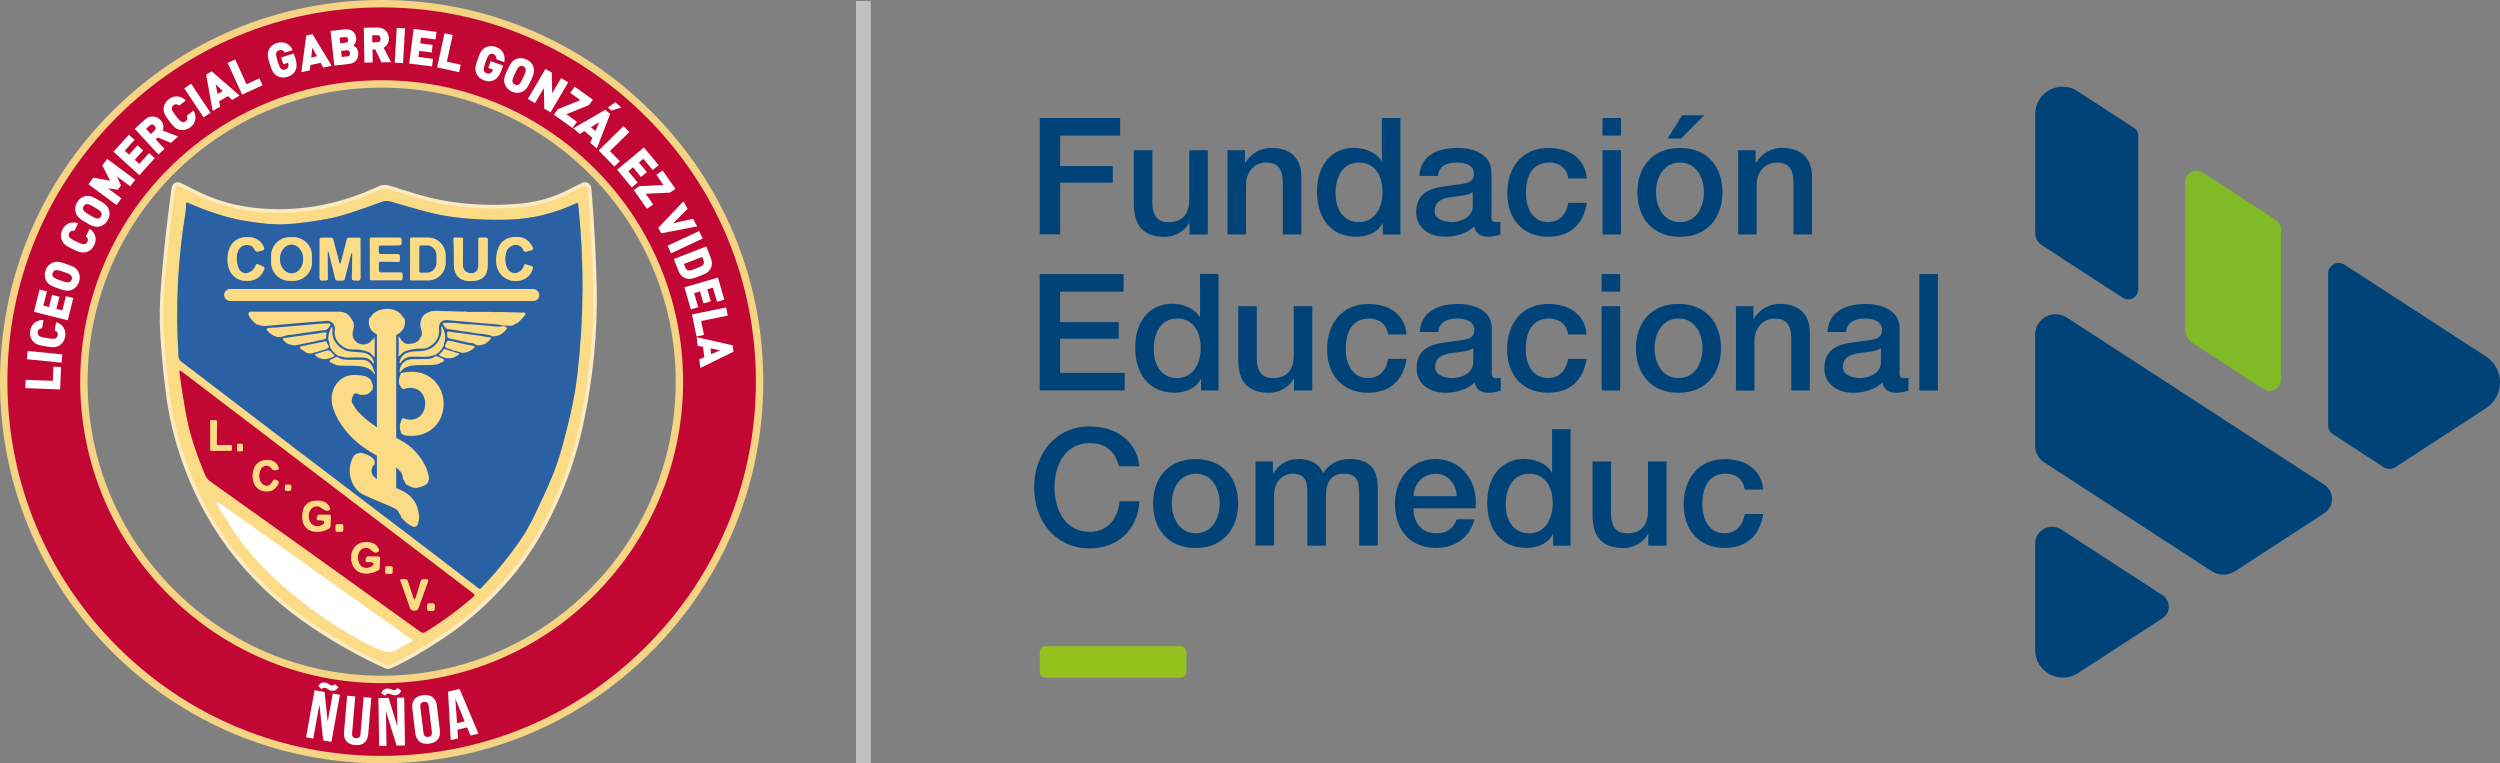 <?xml version="1.0" encoding="UTF-8"?>
<svg xmlns="http://www.w3.org/2000/svg" viewBox="0 0 675.56 206.28">
  <rect x="0" y="0" width="675.56" height="206.28" fill="#808080" stroke="none"/>
  <defs>
    <style>
      .uuid-b34c75ab-e1dc-45b3-aa36-ca63dd4bf307 {
        fill: #fbdb85;
      }

      .uuid-bda41ee4-1252-4a82-aad2-b64a04be8ebf {
        stroke: #fcebc1;
      }

      .uuid-bda41ee4-1252-4a82-aad2-b64a04be8ebf, .uuid-1cf43903-9bf1-4b87-af03-45cc22e5b854, .uuid-52810503-7c6f-45d4-94a8-59169238905b, .uuid-aaf4ba34-77f9-444f-9d73-7281fd236fe3 {
        stroke-width: 2px;
      }

      .uuid-bda41ee4-1252-4a82-aad2-b64a04be8ebf, .uuid-13a5a2fa-bca5-4b36-adb5-45a778c08426, .uuid-52810503-7c6f-45d4-94a8-59169238905b, .uuid-aaf4ba34-77f9-444f-9d73-7281fd236fe3 {
        fill: none;
      }

      .uuid-1cf43903-9bf1-4b87-af03-45cc22e5b854 {
        stroke: #f5d584;
      }

      .uuid-1cf43903-9bf1-4b87-af03-45cc22e5b854, .uuid-13a5a2fa-bca5-4b36-adb5-45a778c08426 {
        stroke-miterlimit: 10;
      }

      .uuid-1cf43903-9bf1-4b87-af03-45cc22e5b854, .uuid-4910dd9b-d18e-4341-aa9d-c1f2d23fe299 {
        fill: #c20735;
      }

      .uuid-4e2fe65d-3dbb-4308-b4c1-5f01ebbb0369 {
        fill: #fff;
      }

      .uuid-1b067bff-ae01-4296-bc63-b73eefd3199b {
        fill: #2a61a5;
      }

      .uuid-13a5a2fa-bca5-4b36-adb5-45a778c08426 {
        stroke: #c1c1c1;
        stroke-width: 4px;
      }

      .uuid-52810503-7c6f-45d4-94a8-59169238905b {
        stroke: #eb8254;
      }

      .uuid-aaf4ba34-77f9-444f-9d73-7281fd236fe3 {
        stroke: #9ea49b;
      }

      .uuid-867456c4-378c-4778-84fb-b3b00d35bc66 {
        fill: #80ba27;
      }

      .uuid-45c54d7c-4360-4bd7-ad9c-311679a79e8e {
        fill: #95c11f;
      }

      .uuid-9abd722f-ab12-48d7-9f6d-7dca8b4e43dc {
        fill: #004379;
      }
    </style>
  </defs>
  <g id="uuid-3f7028b8-b852-4c99-9cfe-a1564bebf9e0" data-name="uuid-ca7d9c43-2951-4ec9-a7b5-90e8ffc2b64e">
    <g id="uuid-ba3cbd49-8d5f-498f-a30f-fb16f9172dad" data-name="uuid-bdeb2295-2aa5-4117-8e4a-74eb12379fc2">
      <g id="uuid-9b059606-af85-4e42-a125-a1a4550e9150" data-name="uuid-202ea2c9-43af-49bf-9ee5-b344cdda648a">
        <g id="uuid-4ee4aad8-49a1-47c3-b11a-8296e398ca97" data-name="uuid-8d8f4603-b9b7-4c48-b7d7-6af8d121752b">
          <g id="uuid-9bf0c7fd-8233-476c-8a5c-9d5f406ebd18" data-name="uuid-a71c857c-93a1-4c7d-9aba-b780059e262d">
            <line class="uuid-13a5a2fa-bca5-4b36-adb5-45a778c08426" x1="233.31" y1=".28" x2="233.31" y2="206.28"/>
            <g>
              <g>
                <g>
                  <path class="uuid-9abd722f-ab12-48d7-9f6d-7dca8b4e43dc" d="M302.36,125.99c-.93-3.62-3.27-6.25-7.84-6.25-6.74,0-9.56,5.95-9.56,11.98s2.82,11.98,9.56,11.98c4.9,0,7.57-3.65,8.02-8.24h5.38c-.44,7.53-5.77,12.73-13.4,12.73-9.44,0-15.06-7.49-15.06-16.48s5.65-16.48,15.06-16.48c7.09.04,12.69,3.96,13.36,10.76h-5.5l-.02.02v-.02h0Z"/>
                  <path class="uuid-9abd722f-ab12-48d7-9f6d-7dca8b4e43dc" d="M311.59,136.04c0-6.96,4.18-11.98,11.49-11.98s11.49,5.01,11.49,11.98-4.18,12.04-11.49,12.04-11.49-5.01-11.49-12.04ZM329.59,136.04c0-3.91-1.99-8.02-6.47-8.02s-6.47,4.1-6.47,8.02,1.99,8.06,6.47,8.06,6.47-4.1,6.47-8.06Z"/>
                  <path class="uuid-9abd722f-ab12-48d7-9f6d-7dca8b4e43dc" d="M339.23,124.68h4.75v3.16h.13c1.5-2.25,3.39-3.8,7-3.8,2.78,0,5.38,1.2,6.4,3.8,1.66-2.34,3.84-3.8,7.15-3.8,4.81,0,7.64,2.12,7.64,7.67v15.73h-5.01v-13.3c0-3.62-.22-6.14-4.15-6.14-3.39,0-4.86,2.25-4.86,6.09v13.36h-5.01v-14.64c0-3.13-.97-4.81-4.02-4.81-2.6,0-4.97,2.12-4.97,5.9v13.52h-5.01v-22.78h-.02v.02h0l-.02.02h0Z"/>
                  <path class="uuid-9abd722f-ab12-48d7-9f6d-7dca8b4e43dc" d="M381.95,137.37c0,3.58,1.93,6.74,6.14,6.74,2.9,0,4.67-1.28,5.56-3.8h4.75c-1.1,4.97-5.34,7.75-10.31,7.75-7.15,0-11.15-4.97-11.15-11.98,0-6.47,4.22-12.04,11.02-12.04,7.18,0,11.59,6.47,10.76,13.3h-16.75l-.02.02h0ZM393.67,134.06c-.18-3.16-2.34-6.03-5.72-6.03s-5.87,2.64-5.99,6.03h11.71Z"/>
                  <path class="uuid-9abd722f-ab12-48d7-9f6d-7dca8b4e43dc" d="M424.42,147.46h-4.75v-3.09h-.08c-1.32,2.6-4.18,3.69-7.05,3.69-7.18,0-10.66-5.34-10.66-12.17,0-8.24,4.9-11.86,9.87-11.86,2.87,0,6.03,1.06,7.57,3.58h.08v-11.64h5.01v31.47h0v.02h0ZM413.18,144.11c4.49,0,6.4-4.1,6.4-8.06,0-5.01-2.41-8.02-6.29-8.02-4.71,0-6.4,4.18-6.4,8.28s1.93,7.8,6.29,7.8Z"/>
                  <path class="uuid-9abd722f-ab12-48d7-9f6d-7dca8b4e43dc" d="M450.33,147.46h-4.93v-3.16h-.08c-1.24,2.3-3.96,3.8-6.47,3.8-5.95,0-8.51-3-8.51-8.95v-14.45h5.01v13.96c0,4.02,1.63,5.46,4.37,5.46,4.18,0,5.61-2.68,5.61-6.21v-13.21h5.01v22.78h0v-.02h-.01Z"/>
                  <path class="uuid-9abd722f-ab12-48d7-9f6d-7dca8b4e43dc" d="M471.45,132.29c-.38-2.78-2.41-4.28-5.19-4.28-2.6,0-6.25,1.36-6.25,8.28,0,3.8,1.66,7.8,6.03,7.8,2.9,0,4.93-1.93,5.42-5.19h5.01c-.93,5.9-4.59,9.16-10.43,9.16-7.15,0-11.07-5.08-11.07-11.75s3.73-12.24,11.22-12.24c5.3,0,9.79,2.64,10.27,8.24h-5.01v-.02Z"/>
                </g>
                <g>
                  <path class="uuid-9abd722f-ab12-48d7-9f6d-7dca8b4e43dc" d="M280.96,31.89h21.73v4.75h-16.22v8.24h14.23v4.49h-14.23v13.96h-5.5v-31.45h-.01Z"/>
                  <path class="uuid-9abd722f-ab12-48d7-9f6d-7dca8b4e43dc" d="M326.37,63.37h-4.93v-3.16h-.08c-1.24,2.3-3.96,3.8-6.47,3.8-5.95,0-8.51-3-8.51-8.95v-14.45h5.01v13.96c0,4.02,1.63,5.46,4.37,5.46,4.18,0,5.61-2.68,5.61-6.21v-13.21h5.01v22.78h0v-.02h-.01Z"/>
                  <path class="uuid-9abd722f-ab12-48d7-9f6d-7dca8b4e43dc" d="M331.67,40.58h4.75v3.35l.08.08c1.5-2.52,4.1-4.06,7.09-4.06,4.93,0,8.06,2.64,8.06,7.75v15.66h-5.01v-14.31c-.08-3.58-1.5-5.12-4.44-5.12-3.35,0-5.5,2.64-5.5,5.99v13.44h-5.01v-22.78h-.02,0Z"/>
                  <path class="uuid-9abd722f-ab12-48d7-9f6d-7dca8b4e43dc" d="M378.43,63.37h-4.75v-3.09h-.08c-1.32,2.6-4.18,3.69-7.05,3.69-7.18,0-10.66-5.34-10.66-12.17,0-8.24,4.9-11.86,9.87-11.86,2.87,0,6.03,1.06,7.57,3.58h.08v-11.64h5.01v31.47h0v.02h0ZM367.19,60.01c4.49,0,6.4-4.1,6.4-8.06,0-5.01-2.41-8.02-6.29-8.02-4.71,0-6.4,4.18-6.4,8.28s1.93,7.8,6.29,7.8Z"/>
                  <path class="uuid-9abd722f-ab12-48d7-9f6d-7dca8b4e43dc" d="M402.99,58.29c0,1.24.26,1.72,1.2,1.72.31,0,.71,0,1.24-.08v3.47c-.75.26-2.34.57-3.16.57-2.03,0-3.47-.71-3.88-2.78-1.99,1.95-5.19,2.78-7.9,2.78-4.1,0-7.8-2.21-7.8-6.66,0-5.68,4.55-6.62,8.77-7.09,3.62-.67,6.82-.26,6.82-3.21,0-2.6-2.68-3.09-4.71-3.09-2.82,0-4.81,1.13-5.01,3.62h-5.01c.35-5.87,5.34-7.57,10.36-7.57,4.44,0,9.12,1.81,9.12,6.62v11.71l-.02-.02h-.02ZM397.95,51.95c-1.54,1.02-3.96.97-6.17,1.36-2.15.35-4.1,1.13-4.1,3.8,0,2.25,2.87,2.9,4.63,2.9,2.21,0,5.65-1.13,5.65-4.33v-3.76.02h0Z"/>
                  <path class="uuid-9abd722f-ab12-48d7-9f6d-7dca8b4e43dc" d="M423.78,48.2c-.38-2.78-2.41-4.28-5.19-4.28-2.6,0-6.25,1.36-6.25,8.28,0,3.8,1.66,7.8,6.03,7.8,2.9,0,4.93-1.93,5.42-5.19h5.01c-.93,5.9-4.59,9.16-10.43,9.16-7.15,0-11.07-5.08-11.07-11.75s3.73-12.24,11.22-12.24c5.3,0,9.79,2.64,10.27,8.24h-5.01s0-.02,0-.02Z"/>
                  <path class="uuid-9abd722f-ab12-48d7-9f6d-7dca8b4e43dc" d="M433.03,31.89h5.01v4.75h-5.01v-4.75ZM433.03,40.58h5.01v22.78h-5.01v-22.78Z"/>
                  <path class="uuid-9abd722f-ab12-48d7-9f6d-7dca8b4e43dc" d="M442.47,51.95c0-6.96,4.18-11.98,11.49-11.98s11.49,5.01,11.49,11.98-4.18,12.04-11.49,12.04-11.49-5.01-11.49-12.04ZM460.44,51.95c0-3.91-1.99-8.02-6.47-8.02s-6.47,4.1-6.47,8.02,1.99,8.06,6.47,8.06,6.47-4.1,6.47-8.06ZM454.57,31.14h5.95l-6.25,6.29h-3.65l3.96-6.29s-.01,0-.01,0Z"/>
                  <path class="uuid-9abd722f-ab12-48d7-9f6d-7dca8b4e43dc" d="M469.66,40.58h4.75v3.35l.08.08c1.5-2.52,4.1-4.06,7.09-4.06,4.93,0,8.06,2.64,8.06,7.75v15.66h-5.01v-14.31c-.08-3.58-1.5-5.12-4.44-5.12-3.35,0-5.5,2.64-5.5,5.99v13.44h-5.01v-22.78h-.02,0Z"/>
                </g>
                <g>
                  <path class="uuid-9abd722f-ab12-48d7-9f6d-7dca8b4e43dc" d="M280.96,74.06h22.66v4.75h-17.16v8.24h15.86v4.49h-15.86v9.21h17.46v4.75h-22.97v-31.47.02h.01Z"/>
                  <path class="uuid-9abd722f-ab12-48d7-9f6d-7dca8b4e43dc" d="M329.3,105.51h-4.75v-3.09h-.08c-1.32,2.6-4.18,3.69-7.05,3.69-7.18,0-10.66-5.34-10.66-12.17,0-8.24,4.9-11.86,9.87-11.86,2.87,0,6.03,1.06,7.57,3.58h.08v-11.64h5.01v31.47h0v.02h0ZM318.06,102.16c4.49,0,6.4-4.1,6.4-8.06,0-5.01-2.41-8.02-6.29-8.02-4.71,0-6.4,4.18-6.4,8.28s1.93,7.8,6.29,7.8Z"/>
                  <path class="uuid-9abd722f-ab12-48d7-9f6d-7dca8b4e43dc" d="M354.6,105.51h-4.93v-3.16h-.08c-1.24,2.3-3.96,3.8-6.47,3.8-5.95,0-8.51-3-8.51-8.95v-14.45h5.01v13.96c0,4.02,1.63,5.46,4.37,5.46,4.18,0,5.61-2.68,5.61-6.21v-13.21h5.01v22.78h0v-.02s-.01,0-.01,0Z"/>
                  <path class="uuid-9abd722f-ab12-48d7-9f6d-7dca8b4e43dc" d="M375.09,90.36c-.4-2.78-2.41-4.28-5.19-4.28-2.6,0-6.25,1.36-6.25,8.28,0,3.8,1.66,7.8,6.03,7.8,2.9,0,4.93-1.93,5.42-5.19h5.01c-.93,5.9-4.59,9.16-10.43,9.16-7.15,0-11.07-5.08-11.07-11.75s3.73-12.24,11.22-12.24c5.3,0,9.79,2.64,10.27,8.24h-5.01v-.02Z"/>
                  <path class="uuid-9abd722f-ab12-48d7-9f6d-7dca8b4e43dc" d="M403.1,100.46c0,1.24.26,1.72,1.2,1.72.31,0,.71,0,1.24-.08v3.47c-.75.26-2.34.57-3.16.57-2.03,0-3.47-.71-3.88-2.78-1.99,1.95-5.19,2.78-7.9,2.78-4.1,0-7.8-2.21-7.8-6.66,0-5.68,4.55-6.62,8.77-7.09,3.62-.67,6.82-.26,6.82-3.21,0-2.6-2.68-3.09-4.71-3.09-2.82,0-4.81,1.13-5.01,3.62h-5.01c.35-5.87,5.34-7.57,10.36-7.57,4.44,0,9.12,1.81,9.12,6.62v11.71l-.02-.02h-.02ZM398.09,94.1c-1.54,1.02-3.96.97-6.17,1.36-2.15.35-4.1,1.13-4.1,3.8,0,2.25,2.87,2.9,4.63,2.9,2.21,0,5.65-1.13,5.65-4.33v-3.76.02h0Z"/>
                  <path class="uuid-9abd722f-ab12-48d7-9f6d-7dca8b4e43dc" d="M423.73,90.36c-.38-2.78-2.41-4.28-5.19-4.28-2.6,0-6.25,1.36-6.25,8.28,0,3.8,1.66,7.8,6.03,7.8,2.9,0,4.93-1.93,5.42-5.19h5.01c-.93,5.9-4.59,9.16-10.43,9.16-7.15,0-11.07-5.08-11.07-11.75s3.73-12.24,11.22-12.24c5.3,0,9.79,2.64,10.27,8.24h-5.01v-.02Z"/>
                  <path class="uuid-9abd722f-ab12-48d7-9f6d-7dca8b4e43dc" d="M432.81,74.06h5.01v4.75h-5.01v-4.75ZM432.81,82.74h5.01v22.78h-5.01v-22.78Z"/>
                  <path class="uuid-9abd722f-ab12-48d7-9f6d-7dca8b4e43dc" d="M442.07,94.1c0-6.96,4.18-11.98,11.49-11.98s11.49,5.01,11.49,11.98-4.18,12.04-11.49,12.04-11.49-5.01-11.49-12.04ZM460.05,94.1c0-3.91-1.99-8.02-6.47-8.02s-6.47,4.1-6.47,8.02,1.99,8.06,6.47,8.06,6.47-4.1,6.47-8.06Z"/>
                  <path class="uuid-9abd722f-ab12-48d7-9f6d-7dca8b4e43dc" d="M469.07,82.74h4.75v3.35l.08.08c1.5-2.52,4.1-4.06,7.09-4.06,4.93,0,8.06,2.64,8.06,7.75v15.66h-5.01v-14.31c-.08-3.58-1.5-5.12-4.44-5.12-3.35,0-5.5,2.64-5.5,5.99v13.44h-5.01v-22.78h-.02,0Z"/>
                  <path class="uuid-9abd722f-ab12-48d7-9f6d-7dca8b4e43dc" d="M513.28,100.46c0,1.24.26,1.72,1.2,1.72.31,0,.71,0,1.24-.08v3.47c-.75.26-2.34.57-3.16.57-2.03,0-3.47-.71-3.88-2.78-1.99,1.95-5.19,2.78-7.9,2.78-4.1,0-7.8-2.21-7.8-6.66,0-5.68,4.55-6.62,8.77-7.09,3.62-.67,6.82-.26,6.82-3.21,0-2.6-2.68-3.09-4.71-3.09-2.82,0-4.81,1.13-5.01,3.62h-5.01c.35-5.87,5.34-7.57,10.36-7.57,4.44,0,9.12,1.81,9.12,6.62v11.71l-.02-.02h-.02ZM508.26,94.1c-1.54,1.02-3.96.97-6.17,1.36-2.15.35-4.1,1.13-4.1,3.8,0,2.25,2.87,2.9,4.63,2.9,2.21,0,5.65-1.13,5.65-4.33v-3.76.02h-.01,0Z"/>
                  <path class="uuid-9abd722f-ab12-48d7-9f6d-7dca8b4e43dc" d="M518.65,74.06h5.01v31.47h-5.01v-31.47Z"/>
                </g>
              </g>
              <rect class="uuid-45c54d7c-4360-4bd7-ad9c-311679a79e8e" x="280.96" y="174.61" width="39.65" height="8.53" rx="1.59" ry="1.59"/>
              <g>
                <path class="uuid-9abd722f-ab12-48d7-9f6d-7dca8b4e43dc" d="M603.97,154.35l24.1-15.66c2.8-1.81,2.8-5.9,0-7.71l-69.56-45.17c-3.69-2.39-8.57.24-8.57,4.65v30.09c0,1.75.89,3.39,2.36,4.33l45.37,29.48c1.9,1.24,4.37,1.24,6.29,0h.01Z"/>
                <path class="uuid-9abd722f-ab12-48d7-9f6d-7dca8b4e43dc" d="M549.94,146.91v28.69c0,5.95,6.6,9.54,11.59,6.29l22.86-14.84c2.23-1.46,2.23-4.73,0-6.19l-27.37-17.78c-3.05-1.97-7.07.2-7.07,3.84h-.02.01Z"/>
                <path class="uuid-9abd722f-ab12-48d7-9f6d-7dca8b4e43dc" d="M629.11,73.9v41.02c0,.97.49,1.88,1.3,2.41l13.72,8.92c.95.61,2.17.61,3.13,0l24.49-15.92c5.08-3.29,5.08-10.72,0-14.01l-38.21-24.81c-1.9-1.24-4.42.13-4.42,2.41v-.02h0Z"/>
                <path class="uuid-867456c4-378c-4778-84fb-b3b00d35bc66" d="M590.5,49.23v39.71c0,1.54.77,2.98,2.07,3.82l19.04,12.37c2.05,1.34,4.77-.14,4.77-2.6v-40.51c0-1.04-.53-2.01-1.4-2.6l-19.72-12.81c-2.05-1.34-4.77.14-4.77,2.6v.02s.01,0,.01,0Z"/>
                <path class="uuid-9abd722f-ab12-48d7-9f6d-7dca8b4e43dc" d="M576.8,34.65l-15.45-10.03c-4.91-3.18-11.39.35-11.39,6.19v32.22c0,1.28.65,2.48,1.72,3.18l21.95,14.25c1.81,1.17,4.18-.13,4.18-2.27v-41.7c0-.75-.38-1.44-.99-1.85h-.02,0Z"/>
              </g>
            </g>
          </g>
        </g>
      </g>
    </g>
  </g>
  <g id="uuid-bb8d022b-4cb8-4f8c-9626-527d71e0abda" data-name="Capa 1">
    <g>
      <g>
        <g>
          <g>
            <path class="uuid-bda41ee4-1252-4a82-aad2-b64a04be8ebf" d="M105.47,179.57c4.52-2.01,8.91-4.73,13.36-7.64,7.2-4.7,13.25-10.29,18.62-16.6,4.03-4.74,7.7-10.49,11-17.25,3.68-7.53,6.4-15.36,8.16-23.51,2.71-12.56,3.92-25.04,3.63-37.43-.2-8.31-.67-17.05-1.43-26.21-.04-.42-.41-.73-.83-.7-.1,0-.19.04-.28.08-3.77,1.93-6.75,3.6-11.25,4.72-2.05.51-4.09.85-6.1,1.02-7.3.62-14.38.3-21.24-.98-4.85-.9-9.36-2.47-14.03-3.92-.87-.27-1.69-.22-2.46.14-9.6,4.48-19.38,6.55-29.35,6.2-7.12-.25-13.63-1.65-19.79-4.65-1.59-.77-3.24-1.59-4.97-2.44-.67-.34-1.06-.13-1.17.62-1.18,8.54-2.11,17.05-2.79,25.52-.42,5.18-.5,9.76-.25,13.74.32,5.14.83,10.47,1.53,15.99.48,3.77,1.2,7.46,2.17,11.08,5.8,21.69,18.18,38.87,37.14,51.55,6.12,4.09,12.49,7.65,19.13,10.69.4.18.8.18,1.19,0" vector-effect="non-scaling-stroke"/>
            <path class="uuid-aaf4ba34-77f9-444f-9d73-7281fd236fe3" d="M146.61,134.62c1.79-3.81,3.12-7.04,4.01-9.67,1.01-3,2.15-7.23,3.44-12.7.88-3.71,1.53-7.46,1.97-11.25,1.75-15.15,1.82-30.42.21-45.81-.02-.19-.19-.32-.38-.3-.04,0-.07.01-.11.03-5.89,2.76-11.92,4.23-18.09,4.43-5.77.19-11.23-.1-16.38-.86-5.07-.75-10.33-2.49-15.42-3.93-.88-.25-1.77-.34-2.65-.02-6.66,2.48-11.29,3.96-13.91,4.46-4.74.9-8.75,1.44-12.03,1.61-3.02.16-6.86-.17-11.52-.99-5.12-.9-10.3-2.78-15.11-4.83-.14-.06-.29,0-.35.14-.01.03-.02.06-.02.08-.05.71.03,1.42-.09,2.13-2.13,12.86-2.78,25.91-1.93,39.13.04.6.3,1.09.78,1.46,21.27,16.27,41.07,31.36,59.4,45.25,7.42,5.62,14.39,10.96,20.9,16,.2.16.48.14.65-.05,3.97-4.13,7.58-8.54,10.8-13.25,2.4-3.49,4.06-7.28,5.83-11.06" vector-effect="non-scaling-stroke"/>
            <path class="uuid-52810503-7c6f-45d4-94a8-59169238905b" d="M55.42,128.3c.3.73.78,1.32,1.41,1.78,18.89,13.43,37.72,26.91,56.49,40.43.51.36.98.68,1.61.29,4.88-3.03,9.25-6.25,13.12-9.68.17-.16.19-.42.04-.6-.02-.02-.04-.04-.06-.05l-79.02-60.13c-.38-.29-.55-.2-.49.29.66,4.93,1.37,9.32,2.15,13.16.82,4,2.4,8.84,4.76,14.51" vector-effect="non-scaling-stroke"/>
            <path class="uuid-bda41ee4-1252-4a82-aad2-b64a04be8ebf" d="M100.47,174.62c1.98,1.01,4.75,2.25,6.78.92,1.28-.83,2.67-1.6,4.16-2.29.08-.04.12-.14.08-.22-.01-.03-.03-.05-.05-.07l-51.57-36.62c-1.51-1.07-1.78-.82-.8.75,1.06,1.72,2.11,3.39,3.16,5.02,6.33,9.92,15.16,17.63,24.45,24.26,3.97,2.83,8.56,5.58,13.79,8.24" vector-effect="non-scaling-stroke"/>
            <path class="uuid-aaf4ba34-77f9-444f-9d73-7281fd236fe3" d="M67.36,64.08c-4.34-.31-6.17,3.01-5.83,6.85.29,3.32,2.7,5.36,6,4.93,1.89-.24,3.19-1.32,3.9-3.22.09-.23-.02-.49-.25-.59l-1.45-.62c-.31-.14-.53-.04-.65.28-.87,2.36-3.8,3.07-4.76.45-.83-2.28-.53-6.41,2.95-5.93.73.1,1.25.53,1.55,1.27.16.38.57.58.97.47l1.16-.32c.42-.12.54-.38.37-.77-.72-1.74-2.05-2.68-3.97-2.81" vector-effect="non-scaling-stroke"/>
            <path class="uuid-aaf4ba34-77f9-444f-9d73-7281fd236fe3" d="M84.3,69.15c0-2.77-2.23-5.03-5.01-5.04h-.97c-2.77-.01-5.03,2.23-5.04,5h0s0,1.73,0,1.73c0,2.77,2.23,5.03,5.01,5.04h.97c2.77.01,5.03-2.23,5.04-5h0s0-1.73,0-1.73" vector-effect="non-scaling-stroke"/>
            <path class="uuid-aaf4ba34-77f9-444f-9d73-7281fd236fe3" d="M136.82,68c.68-2.05,3.76-2.67,4.6-.41.13.35.38.48.74.4l1.37-.32c.48-.11.61-.39.4-.83-.83-1.73-2.1-2.66-3.8-2.77-3.72-.26-5.73,1.61-6.03,5.59-.15,1.9.32,3.45,1.39,4.64,2.48,2.74,7.58,2.07,8.5-1.85.06-.25-.03-.41-.27-.49l-1.65-.52c-.18-.06-.38.04-.44.22,0,0,0,.01,0,.02-.73,2.7-4.01,2.88-4.82.21-.4-1.34-.4-2.63.02-3.89" vector-effect="non-scaling-stroke"/>
            <path class="uuid-aaf4ba34-77f9-444f-9d73-7281fd236fe3" d="M92.17,70.79c-.18.7-.35.7-.53,0l-1.57-6.05c-.08-.3-.35-.51-.66-.51h-2.59c-.29,0-.43.14-.43.42l-.03,10.61c0,.28.22.51.5.51,0,0,0,0,0,0h1.2c.34,0,.51-.16.5-.5l-.03-6.58c0-1.08.13-1.1.41-.05.55,2.08,1.09,4.3,1.63,6.68.06.27.3.46.58.46h1.43c.3.01.5-.14.57-.43l1.73-6.85s.01-.05.02-.05l.16.02c.08.01.13.06.13.14l-.12,6.56c0,.38.18.57.55.59l1.19.06c.32.02.58-.22.6-.54,0,0,0-.02,0-.03l-.02-10.73c0-.19-.1-.29-.29-.29l-2.96.03c-.19,0-.35.13-.4.31l-1.58,6.22" vector-effect="non-scaling-stroke"/>
            <path class="uuid-aaf4ba34-77f9-444f-9d73-7281fd236fe3" d="M102.8,66.32c1.59.02,3.32.01,5.2-.03.27,0,.49-.23.49-.51l-.02-1.09c0-.3-.16-.45-.46-.45h-7.77c-.17,0-.31.13-.31.3h0s.03,10.81.03,10.81c0,.23.18.41.41.41h7.81c.39-.01.58-.21.58-.59v-1.12c0-.22-.19-.4-.41-.4l-5.41.02c-.33,0-.59-.26-.59-.59,0,0,0,0,0-.01l.02-1.94c0-.28.14-.42.42-.41l4.76.09c.35,0,.52-.16.51-.51l-.02-1.02c-.01-.41-.22-.61-.62-.61h-4.6c-.32-.01-.48-.17-.48-.49,0-.9-.01-1.35-.01-1.38,0-.31.15-.47.46-.46" vector-effect="non-scaling-stroke"/>
            <path class="uuid-aaf4ba34-77f9-444f-9d73-7281fd236fe3" d="M110.82,64.52l-.02,10.92c0,.18.14.32.32.32h4.6c2.59.01,4.7-2.15,4.7-4.83,0,0,0,0,0,0v-1.86c0-2.67-2.09-4.85-4.68-4.85h-4.6c-.18,0-.32.14-.32.31" vector-effect="non-scaling-stroke"/>
            <path class="uuid-aaf4ba34-77f9-444f-9d73-7281fd236fe3" d="M129.29,71.74c0,1.51-1.13,2.46-2.65,2-1.06-.32-1.58-1.04-1.57-2.14l.04-7.1c0-.19-.1-.29-.29-.29h-2c-.16,0-.29.14-.29.3,0,0,0,0,0,0,.09,2.12.13,4.41.11,6.86-.02,3.51,2.17,4.9,5.46,4.53,2.42-.27,3.64-1.64,3.66-4.11.03-2.55.04-4.92.04-7.13,0-.25-.2-.45-.45-.45h0l-1.67-.02c-.28,0-.42.14-.42.42,0,2.24,0,4.61,0,7.11" vector-effect="non-scaling-stroke"/>
            <path class="uuid-aaf4ba34-77f9-444f-9d73-7281fd236fe3" d="M145.73,79.71c0-.89-.72-1.61-1.61-1.61H62.17c-.89,0-1.61.72-1.61,1.61v.02c0,.89.72,1.61,1.61,1.61h81.96c.89,0,1.61-.72,1.61-1.61v-.02" vector-effect="non-scaling-stroke"/>
            <path class="uuid-aaf4ba34-77f9-444f-9d73-7281fd236fe3" d="M71.25,87.66c.46.05.91.08,1.35.09,4.16.1,8.25.09,12.29-.03.83-.02,1.07-.41.69-1.16-.08-.16-.19-.31-.31-.43-.65-.65-1.38-.99-2.18-1.01-2.76-.09-5.74.65-8.63.02-2.53-.55-5.07-1.08-7.61-1.6-.77-.15-1.21.15-1.34.92-.16.98,1.14,1.92,3.92,2.81.59.19,1.2.32,1.82.39" vector-effect="non-scaling-stroke"/>
            <path class="uuid-aaf4ba34-77f9-444f-9d73-7281fd236fe3" d="M120.67,89.1c-.02.28-.1.54-.26.76-.56.83-.37,1.08.58.75,1.41-.49,2.4.11,3.61.7,1.83.9,3.99.15,5.38-1.24.11-.1.11-.27,0-.38-.03-.04-.08-.06-.13-.07-1.44-.36-2.87-.5-4.31-.4-.89.06-1.94-.1-2.68-.59-.35-.23-.32-.38.1-.44,2.14-.32,4.17-.51,6.34-.25,2.38.28,4.69.51,6.91.69,1.82.14,4.54.07,5.45-1.9.77-1.67-.9-2.92-2.46-2.61-1.38.28-2.8.54-4.24.78-1.16.19-2.59.24-4.3.15-3.93-.21-7.54-.47-10.83-.77-2.8-.26-6.01-1.7-7.2,2.18-.32,1.06-.49,2.15-.5,3.26-.02,3.52-2.34,6.45-4.25,9.19-.59.84-.79,2.63.65,2.73,2.12.15,3.72-.26,4.79-1.24,1.57-1.44,2.62-3.33,3.15-5.69.57-2.55.81-5.01,3.73-5.98.34-.11.5,0,.47.37" vector-effect="non-scaling-stroke"/>
            <path class="uuid-aaf4ba34-77f9-444f-9d73-7281fd236fe3" d="M90.92,88.85c2.72,1.1,3.14,3.64,3.7,6.21.76,3.52,3.18,5.7,6.86,6.37.31.05.59-.15.64-.45,0,0,0,0,0-.01.5-3.28-1.99-3.94-2.82-6.54-.77-2.4-1.46-4.84-2.08-7.33-.2-.8-.87-1.4-1.69-1.49l-6.31-.73c-1-.12-1.96.43-2.37,1.34-.15.33-.26.69-.34,1.07-.1.53.12.8.66.81,1.27.01,2.52.26,3.74.76" vector-effect="non-scaling-stroke"/>
            <path class="uuid-aaf4ba34-77f9-444f-9d73-7281fd236fe3" d="M108.47,127.57c.06.21.16.72.29,1.53.24,1.52.9,2.76,1.99,3.73.44.4,1.12.36,1.52-.09.03-.03.05-.06.07-.09,1.84-2.61.68-6.92-1.23-8.89-1.08-1.11-2.65-1.43-3.43-2.82-.67-1.2-.96-2.49-.87-3.89.44-6.69.42-13.16-.06-19.42-.04-.55.01-1.09.16-1.62.48-1.69-.46-3.94,1.94-4.58.59-.16.94-.76.78-1.35-.01-.05-.03-.1-.05-.15-1.45-3.41-5.92-2.4-8.61-1.33-.52.21-.77.79-.57,1.3.05.13.13.26.24.35,1.58,1.5,2.71,2.4,2.34,4.84-.11.74-.17,1.5-.17,2.27.02,7.3.02,14.31,0,21.02,0,.17-.14.31-.32.31-.03,0-.06,0-.09-.01-3.41-1.01-6.97-3.78-5.93-7.77.47-1.78,2.3-2.45,3.57-3.6,1.38-1.26,1.85-3.62-.53-4.15-5.41-1.2-6.17,4.57-6.65,8.24-.61,4.66,1.13,8.16,5.21,10.48,2.9,1.65,5.4,2.39,4.68,6.53-.23,1.3-.5,1.31-.81.02-.35-1.45-.59-3.8-2.37-4.14-1.54-.3-2.47.37-2.8,2-.81,3.97,1.97,7.47,5.38,9.05,1.73.8,4.25,1.09,4.66,3.35.33,1.81,1.17,3.25,2.52,4.31,1.33,1.04,3.33,1.38,3.93-.71,1.12-3.89-2.41-6.83-5.19-8.77-.46-.32-.72-.86-.67-1.42.11-1.41.22-2.9.34-4.45.1-1.27.33-1.3.71-.08" vector-effect="non-scaling-stroke"/>
            <path class="uuid-aaf4ba34-77f9-444f-9d73-7281fd236fe3" d="M82.01,89.22c-.6.13-.99.72-.86,1.32.09.41.39.74.8.85l1.93.53c.23.06.47.05.7-.03l.74-.29c.57-.22.86-.87.64-1.44,0-.02-.01-.03-.02-.05l-.33-.74c-.21-.48-.73-.75-1.25-.64l-2.36.5" vector-effect="non-scaling-stroke"/>
            <path class="uuid-aaf4ba34-77f9-444f-9d73-7281fd236fe3" d="M77.83,90.51c-.09-.78-1.72-1.24-3.64-1.02h0c-1.92.22-3.41,1.02-3.32,1.81.09.78,1.72,1.24,3.64,1.02h0c1.92-.22,3.41-1.02,3.32-1.81" vector-effect="non-scaling-stroke"/>
            <path class="uuid-aaf4ba34-77f9-444f-9d73-7281fd236fe3" d="M138.32,89.42c-.06-.03-.12-.04-.19-.03l-4.92.53c-.21.02-.36.21-.34.42.02.16.14.3.3.33l4.68,1.01c.12.03.25-.01.34-.1l1.21-1.13c.15-.15.16-.39.01-.54-.04-.04-.08-.07-.13-.09l-.97-.41" vector-effect="non-scaling-stroke"/>
            <path class="uuid-aaf4ba34-77f9-444f-9d73-7281fd236fe3" d="M132.36,91.47c-.2-.07-.42-.08-.63-.03l-1.47.37c-.58.15-.92.73-.78,1.31.07.29.27.54.54.68l4.08,2.15c.42.22.94.14,1.27-.2l1.15-1.17c.41-.43.4-1.11-.02-1.52-.11-.11-.24-.19-.39-.24l-3.75-1.35" vector-effect="non-scaling-stroke"/>
            <path class="uuid-aaf4ba34-77f9-444f-9d73-7281fd236fe3" d="M78.73,96.39c-.55.09-.99.29-1.33.59-.53.48-.57,1.31-.08,1.84.08.09.18.17.29.24.8.48,1.73.88,2.81,1.21,1.97.59,4.16-.31,5.13-2.06.71-1.27-.27-2.38-1.44-2.74-.73-.22-1.54.08-2.28.16-.34.03-.36-.03-.07-.21,1.38-.83,1.63-2.48-.15-3.12-2.13-.75-4.54.01-6.55.61-2.01.59-2.1,1.39-.26,2.4.54.3,1.09.63,1.63,1.01.18.12.37.16.58.13.55-.1,1.12-.15,1.71-.17.43-.01.43.02,0,.09" vector-effect="non-scaling-stroke"/>
            <path class="uuid-aaf4ba34-77f9-444f-9d73-7281fd236fe3" d="M125.19,94.27c-.01-1.05-1.81-1.88-4.01-1.85h0c-2.2.03-3.98.9-3.97,1.95h0c.01,1.05,1.81,1.88,4.01,1.85h0c2.2-.03,3.98-.9,3.97-1.95h0" vector-effect="non-scaling-stroke"/>
            <path class="uuid-aaf4ba34-77f9-444f-9d73-7281fd236fe3" d="M92.69,94.6c-1.02-2.96-4.49-1.78-6.68-1.64-.52.03-.94.42-1.03.94-.13.81.23,1.33,1.06,1.54,1.41.36,4.88,1.01,6.17.35.44-.22.64-.73.48-1.19" vector-effect="non-scaling-stroke"/>
            <path class="uuid-aaf4ba34-77f9-444f-9d73-7281fd236fe3" d="M130.49,95.29c-.31-.2-.69-.23-1.03-.09l-3.3,1.39c-.56.24-.83.88-.59,1.44.12.29.36.51.65.61l3.92,1.37c.38.13.8.05,1.1-.22l1.54-1.37c.46-.4.5-1.1.09-1.56-.07-.07-.14-.14-.22-.19l-2.15-1.39" vector-effect="non-scaling-stroke"/>
            <path class="uuid-aaf4ba34-77f9-444f-9d73-7281fd236fe3" d="M117.57,96.6c-.36-.09-.73.07-.91.39l-2.18,3.73c-.23.39-.1.9.29,1.13.16.1.35.13.54.11l7.22-1.06c.22-.03.41-.15.54-.33l.89-1.21c.27-.37.2-.89-.17-1.16-.09-.06-.19-.11-.29-.14l-5.93-1.47" vector-effect="non-scaling-stroke"/>
            <path class="uuid-aaf4ba34-77f9-444f-9d73-7281fd236fe3" d="M86.67,102.6c1.55-2.46,3.98-1.23,6.02-.17,1.63.85,3.41-.54,2.89-2.33-.35-1.2-.97-1.99-1.86-2.37-2.27-.97-4.62-.79-6.42.96-.86.83-1.88,1.54-3.06,2.11-.78.38-.83.83-.15,1.37.57.45,1.24.7,2,.73.26.01.45-.09.58-.3" vector-effect="non-scaling-stroke"/>
            <path class="uuid-aaf4ba34-77f9-444f-9d73-7281fd236fe3" d="M129.57,101.46c0-.75-1.21-1.35-2.7-1.35h0c-1.49,0-2.69.62-2.69,1.36,0,.75,1.21,1.35,2.7,1.35h0c1.49,0,2.69-.62,2.69-1.36" vector-effect="non-scaling-stroke"/>
            <path class="uuid-aaf4ba34-77f9-444f-9d73-7281fd236fe3" d="M114.11,113.98c-.73,2.23-2.22,3.41-4.38,3.97-.76.2-1.22.98-1.02,1.74,0,.02.01.04.02.06.66,2.13,2.81,2.3,4.56,1.45,7.11-3.47,5.53-10.46,3.2-16.43-1.04-2.67-5.01-2.43-6.62-.31-.92,1.2-.45,2.79.98,3.3,3.16,1.12,4.25,3.2,3.26,6.22" vector-effect="non-scaling-stroke"/>
            <path class="uuid-aaf4ba34-77f9-444f-9d73-7281fd236fe3" d="M78.78,73.85c1.73,0,3.14-1.73,3.14-3.86,0-2.14-1.4-3.87-3.13-3.88h0c-1.73,0-3.14,1.73-3.14,3.86,0,2.14,1.4,3.87,3.13,3.88h0" vector-effect="non-scaling-stroke"/>
            <path class="uuid-aaf4ba34-77f9-444f-9d73-7281fd236fe3" d="M113.34,66.67l-.02,6.65c0,.18.15.33.33.33h1.7c1.41,0,2.56-1.15,2.57-2.59v-2.1c.01-1.44-1.13-2.6-2.54-2.61h-1.7c-.18,0-.33.14-.33.32h0" vector-effect="non-scaling-stroke"/>
            <path class="uuid-52810503-7c6f-45d4-94a8-59169238905b" d="M62.68,120.59c0-.19-.15-.34-.33-.34,0,0-.01,0-.02,0l-3.42.07c-.19,0-.34-.15-.34-.33,0,0,0,0,0-.01l.1-6.05c0-.18-.13-.33-.31-.34l-1.19-.09c-.19-.02-.35.12-.36.31,0,0,0,.02,0,.03l.03,7.65c0,.19.15.34.34.34l5.17-.03c.18,0,.33-.15.33-.33v-.87" vector-effect="non-scaling-stroke"/>
            <path class="uuid-52810503-7c6f-45d4-94a8-59169238905b" d="M65.64,120.29c0-.21-.17-.37-.37-.37h-.83c-.21,0-.37.17-.37.37v1.29c0,.21.17.37.37.37h.83c.21,0,.37-.17.37-.37v-1.29" vector-effect="non-scaling-stroke"/>
            <path class="uuid-52810503-7c6f-45d4-94a8-59169238905b" d="M72.12,131.29c-3.27-.17-2.42-6.63.62-5.28.21.09.38.23.51.43.43.66,1.02.82,1.76.49.27-.12.35-.32.26-.6-.99-3.04-5.76-2.53-6.69.39-.96,3.04.32,6.47,4.08,6.03,1.08-.13,1.92-.78,2.53-1.95.24-.45.13-.79-.33-1.01l-.16-.08c-.39-.19-.85-.05-1.06.33-.32.57-.79,1.29-1.53,1.25" vector-effect="non-scaling-stroke"/>
            <path class="uuid-52810503-7c6f-45d4-94a8-59169238905b" d="M78.71,131.41c0-.23-.17-.42-.4-.42h0l-.88-.03c-.23,0-.42.17-.42.4h0l-.03.85c0,.23.17.42.4.42h0l.88.03c.23,0,.42-.17.42-.4l.03-.85" vector-effect="non-scaling-stroke"/>
            <path class="uuid-52810503-7c6f-45d4-94a8-59169238905b" d="M87.27,140.68c.27.08.42.36.35.63-.03.1-.08.18-.16.25-.88.73-1.81.85-2.78.38-1.97-.97-1.67-5.26,1.09-5.14,1.15.05,2.16,1.81,3.28.96.15-.11.19-.26.12-.43-.49-1.2-1.35-1.86-2.56-1.98-3.27-.34-4.91,1.1-4.92,4.31-.01,4.22,4.2,4.9,7.24,3.15.22-.13.34-.31.35-.57l.14-2.68c.02-.29-.12-.44-.42-.45l-2.61-.02c-.4,0-.65.2-.73.6l-.05.27c-.1.48.1.7.59.63.37-.04.73-.01,1.08.09" vector-effect="non-scaling-stroke"/>
            <path class="uuid-52810503-7c6f-45d4-94a8-59169238905b" d="M92.76,142.1c0-.25-.2-.45-.45-.45h-1.17c-.25,0-.45.2-.45.45v1.14c0,.25.2.45.45.45h1.17c.25,0,.45-.2.45-.45v-1.14" vector-effect="non-scaling-stroke"/>
            <path class="uuid-52810503-7c6f-45d4-94a8-59169238905b" d="M100.79,152.08c.19.1.25.33.15.52-.02.04-.05.07-.08.1-1.38,1.25-3.33,1.02-3.97-.83-.58-1.68.08-3.98,2.26-3.84,1.2.08,1.67,1.85,3.02,1.07.23-.13.3-.32.21-.57-.37-1-1.07-1.63-2.11-1.9-3.58-.9-6.13,1.93-5.21,5.4.89,3.37,4.46,3.52,7.09,2.09.26-.14.39-.36.41-.65l.14-2.61c.02-.29-.12-.43-.41-.44l-2.62-.05c-.51-.01-.79.23-.86.73-.01.06-.02.13-.02.19-.01.49.22.69.7.61.49-.08.91-.03,1.28.17" vector-effect="non-scaling-stroke"/>
            <path class="uuid-52810503-7c6f-45d4-94a8-59169238905b" d="M106.11,153.5c0-.25-.19-.45-.43-.46h0l-1.1-.03c-.25,0-.45.19-.46.43h0s-.04,1.18-.04,1.18c0,.25.19.45.43.46h0l1.1.03c.25,0,.45-.19.46-.43h0s.04-1.18.04-1.18" vector-effect="non-scaling-stroke"/>
            <path class="uuid-52810503-7c6f-45d4-94a8-59169238905b" d="M112.38,161.4c-.24.8-.5.8-.75,0l-1.42-4.3c-.13-.4-.41-.6-.83-.6h-.82c-.33,0-.44.16-.33.47l2.63,7.44c.08.21.22.36.42.44.45.18.9.18,1.34.01.2-.08.34-.22.41-.43l2.64-7.33c.14-.38,0-.57-.4-.57h-.85c-.37,0-.62.18-.73.54l-1.31,4.32" vector-effect="non-scaling-stroke"/>
            <path class="uuid-52810503-7c6f-45d4-94a8-59169238905b" d="M117.48,163.61c0-.3-.24-.55-.54-.56h-.96c-.3-.02-.55.23-.56.53h0s-.01.96-.01.96c0,.3.24.55.54.56h.96c.3.02.55-.23.56-.53h0s.01-.96.01-.96" vector-effect="non-scaling-stroke"/>
          </g>
          <path class="uuid-b34c75ab-e1dc-45b3-aa36-ca63dd4bf307" d="M118.83,171.93c-4.46,2.91-8.84,5.63-13.36,7.64-.4.18-.79.17-1.19,0-6.64-3.04-13.02-6.6-19.13-10.69-18.96-12.68-31.34-29.86-37.14-51.55-.97-3.62-1.69-7.31-2.17-11.08-.7-5.51-1.21-10.84-1.53-15.99-.25-3.97-.16-8.55.25-13.74.68-8.47,1.61-16.98,2.79-25.52.1-.75.49-.95,1.17-.62,1.73.85,3.38,1.67,4.97,2.44,6.16,3.01,12.67,4.4,19.79,4.65,9.97.35,19.75-1.71,29.35-6.2.78-.36,1.6-.41,2.46-.14,4.67,1.45,9.18,3.01,14.03,3.92,6.86,1.28,13.93,1.6,21.24.98,2.02-.17,4.05-.51,6.1-1.02,4.5-1.11,7.48-2.79,11.25-4.72.38-.19.84-.04,1.03.34.04.09.07.18.08.28.75,9.17,1.23,17.91,1.43,26.21.29,12.4-.92,24.87-3.63,37.43-1.76,8.15-4.48,15.98-8.16,23.51-3.3,6.76-6.97,12.51-11,17.25-5.37,6.31-11.42,11.9-18.62,16.6ZM146.61,134.62c1.79-3.81,3.12-7.04,4.01-9.67,1.01-3,2.15-7.23,3.44-12.7.88-3.71,1.53-7.46,1.97-11.25,1.75-15.15,1.82-30.42.21-45.81-.02-.19-.19-.32-.38-.3-.04,0-.07.01-.11.03-5.89,2.76-11.92,4.23-18.09,4.43-5.77.19-11.23-.1-16.38-.86-5.07-.75-10.33-2.49-15.42-3.93-.88-.25-1.77-.34-2.65-.02-6.66,2.48-11.29,3.96-13.91,4.46-4.74.9-8.75,1.44-12.03,1.61-3.02.16-6.86-.17-11.52-.99-5.12-.9-10.3-2.78-15.11-4.83-.14-.06-.29,0-.35.14-.01.03-.02.06-.02.08-.05.71.03,1.42-.09,2.13-2.13,12.86-2.78,25.91-1.93,39.13.04.6.3,1.09.78,1.46,21.27,16.27,41.07,31.36,59.4,45.25,7.42,5.62,14.39,10.96,20.9,16,.2.16.48.14.65-.05,3.97-4.13,7.58-8.54,10.8-13.25,2.4-3.49,4.06-7.28,5.83-11.06ZM55.42,128.3c.3.73.78,1.32,1.41,1.78,18.89,13.43,37.72,26.91,56.49,40.43.51.36.98.68,1.61.29,4.88-3.03,9.25-6.25,13.12-9.68.17-.16.19-.42.04-.6-.02-.02-.04-.04-.06-.05l-79.02-60.13c-.38-.29-.55-.2-.49.29.66,4.93,1.37,9.32,2.15,13.16.82,4,2.4,8.84,4.76,14.51ZM100.47,174.62c1.98,1.01,4.75,2.25,6.78.92,1.28-.83,2.67-1.6,4.16-2.29.08-.04.12-.14.08-.22-.01-.03-.03-.05-.05-.07l-51.57-36.62c-1.51-1.07-1.78-.82-.8.75,1.06,1.72,2.11,3.39,3.16,5.02,6.33,9.92,15.16,17.63,24.45,24.26,3.97,2.83,8.56,5.58,13.79,8.24Z"/>
          <path class="uuid-1b067bff-ae01-4296-bc63-b73eefd3199b" d="M146.61,134.62c-1.77,3.78-3.44,7.57-5.83,11.06-3.23,4.71-6.83,9.12-10.8,13.25-.17.18-.45.2-.65.05-6.51-5.05-13.47-10.38-20.9-16-18.33-13.9-38.13-28.98-59.4-45.25-.48-.37-.74-.86-.78-1.46-.85-13.23-.21-26.27,1.93-39.13.12-.71.05-1.41.09-2.13.01-.15.14-.26.29-.25.03,0,.06,0,.08.02,4.81,2.05,10,3.93,15.11,4.83,4.66.82,8.51,1.15,11.52.99,3.27-.18,7.28-.71,12.03-1.61,2.62-.5,7.26-1.98,13.91-4.46.88-.33,1.77-.23,2.65.02,5.09,1.44,10.35,3.18,15.42,3.93,5.15.76,10.61,1.04,16.38.86,6.17-.2,12.2-1.67,18.09-4.43.17-.08.38,0,.46.17.02.03.03.07.03.11,1.61,15.39,1.54,30.66-.21,45.81-.44,3.79-1.1,7.54-1.97,11.25-1.28,5.47-2.43,9.71-3.44,12.7-.88,2.63-2.22,5.86-4.01,9.67ZM67.36,64.08c-4.34-.31-6.17,3.01-5.83,6.85.29,3.32,2.7,5.36,6,4.93,1.89-.24,3.19-1.32,3.9-3.22.09-.23-.02-.49-.25-.59l-1.45-.62c-.31-.14-.53-.04-.65.28-.87,2.36-3.8,3.07-4.76.45-.83-2.28-.53-6.41,2.95-5.93.73.1,1.25.53,1.55,1.27.16.38.57.58.97.47l1.16-.32c.42-.12.54-.38.37-.77-.72-1.74-2.05-2.68-3.97-2.81ZM84.3,69.15c0-2.77-2.23-5.03-5.01-5.04h-.97c-2.77-.01-5.03,2.23-5.04,5h0s0,1.73,0,1.73c0,2.77,2.23,5.03,5.01,5.04h.97c2.77.01,5.03-2.23,5.04-5h0s0-1.73,0-1.73ZM136.82,68c.68-2.05,3.76-2.67,4.6-.41.13.35.38.48.74.4l1.37-.32c.48-.11.61-.39.4-.83-.83-1.73-2.1-2.66-3.8-2.77-3.72-.26-5.73,1.61-6.03,5.59-.15,1.9.32,3.45,1.39,4.64,2.48,2.74,7.58,2.07,8.5-1.85.06-.25-.03-.41-.27-.49l-1.65-.52c-.18-.06-.38.04-.44.22,0,0,0,.01,0,.02-.73,2.7-4.01,2.88-4.82.21-.4-1.34-.4-2.63.02-3.89ZM92.17,70.79c-.18.7-.35.7-.53,0l-1.57-6.05c-.08-.3-.35-.51-.66-.51h-2.59c-.29,0-.43.14-.43.42l-.03,10.61c0,.28.22.51.5.51,0,0,0,0,0,0h1.2c.34,0,.51-.16.5-.5l-.03-6.58c0-1.08.13-1.1.41-.05.55,2.08,1.09,4.3,1.63,6.68.06.27.3.46.58.46h1.43c.3.01.5-.14.57-.43l1.73-6.85s.01-.05.02-.05l.16.02c.08.01.13.06.13.14l-.12,6.56c0,.38.18.57.55.59l1.19.06c.32.02.58-.22.6-.54,0,0,0-.02,0-.03l-.02-10.73c0-.19-.1-.29-.29-.29l-2.96.03c-.19,0-.35.13-.4.31l-1.58,6.22ZM102.8,66.32c1.59.02,3.32.01,5.2-.03.27,0,.49-.23.49-.51l-.02-1.09c0-.3-.16-.45-.46-.45h-7.77c-.17,0-.31.13-.31.3h0s.03,10.81.03,10.81c0,.23.18.41.41.41h7.81c.39-.01.58-.21.58-.59v-1.12c0-.22-.19-.4-.41-.4l-5.41.02c-.33,0-.59-.26-.59-.59,0,0,0,0,0-.01l.02-1.94c0-.28.14-.42.42-.41l4.76.09c.35,0,.52-.16.51-.51l-.02-1.02c-.01-.41-.22-.61-.62-.61h-4.6c-.32-.01-.48-.17-.48-.49,0-.9-.01-1.35-.01-1.38,0-.31.15-.47.46-.46ZM110.82,64.52l-.02,10.92c0,.18.14.32.32.32h4.6c2.59.01,4.7-2.15,4.7-4.83,0,0,0,0,0,0v-1.86c0-2.67-2.09-4.85-4.68-4.85h-4.6c-.18,0-.32.14-.32.31ZM129.29,71.74c0,1.51-1.13,2.46-2.65,2-1.06-.32-1.58-1.04-1.57-2.14l.04-7.1c0-.19-.1-.29-.29-.29h-2c-.16,0-.29.14-.29.3,0,0,0,0,0,0,.09,2.12.13,4.41.11,6.86-.02,3.51,2.17,4.9,5.46,4.53,2.42-.27,3.64-1.64,3.66-4.11.03-2.55.04-4.92.04-7.13,0-.25-.2-.45-.45-.45h0l-1.67-.02c-.28,0-.42.14-.42.42,0,2.24,0,4.61,0,7.11Z"/>
          <path class="uuid-b34c75ab-e1dc-45b3-aa36-ca63dd4bf307" d="M61.53,70.93c-.34-3.85,1.49-7.16,5.83-6.85,1.92.14,3.25,1.07,3.97,2.81.17.4.04.65-.37.77l-1.16.32c-.39.11-.81-.09-.97-.47-.31-.74-.83-1.17-1.55-1.27-3.48-.49-3.78,3.65-2.95,5.93.96,2.62,3.89,1.91,4.76-.45.12-.32.33-.42.65-.28l1.45.62c.23.1.34.36.25.59-.71,1.9-2.01,2.97-3.9,3.22-3.3.43-5.72-1.62-6-4.93Z"/>
          <path class="uuid-b34c75ab-e1dc-45b3-aa36-ca63dd4bf307" d="M84.29,70.88c0,2.77-2.27,5.02-5.04,5.01h-.97c-2.77-.01-5.02-2.27-5.01-5.05h0s0-1.73,0-1.73c0-2.77,2.27-5.02,5.04-5.01h.97c2.77.01,5.02,2.27,5.01,5.05h0s0,1.73,0,1.73ZM78.78,73.85c1.73,0,3.14-1.73,3.14-3.86,0-2.14-1.4-3.87-3.13-3.88h0c-1.73,0-3.14,1.73-3.14,3.86,0,2.14,1.4,3.87,3.13,3.88h0Z"/>
          <path class="uuid-b34c75ab-e1dc-45b3-aa36-ca63dd4bf307" d="M141.42,67.59c-.84-2.26-3.92-1.64-4.6.41-.42,1.25-.43,2.55-.02,3.89.81,2.67,4.09,2.5,4.82-.21.05-.19.24-.3.43-.25,0,0,.01,0,.02,0l1.65.52c.24.08.33.24.27.49-.92,3.92-6.02,4.58-8.5,1.85-1.08-1.19-1.54-2.73-1.39-4.64.3-3.98,2.32-5.85,6.03-5.59,1.7.11,2.97,1.04,3.8,2.77.21.44.08.72-.4.83l-1.37.32c-.36.08-.61-.05-.74-.4Z"/>
          <path class="uuid-b34c75ab-e1dc-45b3-aa36-ca63dd4bf307" d="M92.17,70.79l1.58-6.22c.05-.18.21-.31.4-.31l2.96-.03c.19,0,.29.1.29.29l.02,10.73c0,.31-.25.57-.57.57,0,0-.02,0-.03,0l-1.19-.06c-.38-.02-.56-.21-.55-.59l.12-6.56c0-.08-.04-.13-.13-.14l-.16-.02s0,.02-.02.05l-1.73,6.85c-.08.3-.27.45-.57.45h-1.43c-.28-.01-.52-.2-.58-.47-.54-2.37-1.09-4.6-1.63-6.68-.27-1.04-.41-1.03-.41.05l.03,6.58c0,.34-.16.51-.5.51h-1.2c-.28,0-.51-.23-.51-.51,0,0,0,0,0,0l.03-10.61c0-.29.14-.43.43-.43h2.59c.31,0,.58.22.66.51l1.57,6.05c.18.69.36.69.53,0Z"/>
          <path class="uuid-b34c75ab-e1dc-45b3-aa36-ca63dd4bf307" d="M102.8,66.32c-.31,0-.46.15-.46.46,0,.02,0,.48.01,1.38,0,.32.16.47.48.47h4.6c.4.01.61.22.62.62l.02,1.02c0,.35-.16.52-.51.51l-4.76-.09c-.28,0-.42.13-.42.41l-.02,1.94c0,.33.25.59.58.6,0,0,0,0,.01,0l5.41-.02c.22,0,.4.18.41.4v1.12c0,.39-.19.58-.58.58h-7.81c-.23.01-.41-.17-.41-.4l-.03-10.81c0-.17.14-.3.31-.3h7.77c.3,0,.46.16.46.46l.02,1.09c0,.28-.21.5-.49.51-1.88.05-3.61.06-5.2.03Z"/>
          <path class="uuid-b34c75ab-e1dc-45b3-aa36-ca63dd4bf307" d="M110.82,64.52c0-.18.14-.32.32-.32h4.6c2.59.01,4.68,2.18,4.68,4.86v1.86c0,2.68-2.11,4.84-4.7,4.84,0,0,0,0,0,0h-4.6c-.18,0-.32-.15-.32-.33l.02-10.92ZM113.34,66.67l-.02,6.65c0,.18.15.33.33.33h1.7c1.41,0,2.56-1.15,2.57-2.59v-2.1c.01-1.44-1.13-2.6-2.54-2.61h-1.7c-.18,0-.33.14-.33.32h0Z"/>
          <path class="uuid-b34c75ab-e1dc-45b3-aa36-ca63dd4bf307" d="M126.64,73.74c1.51.46,2.65-.49,2.65-2,0-2.5,0-4.87,0-7.11,0-.28.14-.42.42-.42l1.67.02c.25,0,.45.2.45.45h0c0,2.21-.01,4.58-.04,7.13-.02,2.47-1.24,3.84-3.66,4.11-3.3.37-5.49-1.02-5.46-4.53.01-2.45-.03-4.74-.11-6.86,0-.16.12-.3.28-.3,0,0,0,0,0,0h2c.19,0,.29.09.29.29l-.04,7.1c0,1.1.52,1.81,1.57,2.14Z"/>
          <ellipse class="uuid-1b067bff-ae01-4296-bc63-b73eefd3199b" cx="78.78" cy="69.98" rx="3.87" ry="3.13" transform="translate(8.67 148.64) rotate(-89.9)"/>
          <path class="uuid-1b067bff-ae01-4296-bc63-b73eefd3199b" d="M113.34,66.67c0-.18.15-.33.33-.33h1.7c1.41,0,2.56,1.18,2.56,2.61h0s-.01,2.1-.01,2.1c0,1.44-1.15,2.6-2.57,2.6h-1.7c-.18,0-.33-.15-.33-.33l.02-6.65Z"/>
          <rect class="uuid-b34c75ab-e1dc-45b3-aa36-ca63dd4bf307" x="60.56" y="78.1" width="85.17" height="3.24" rx="1.61" ry="1.61"/>
          <path class="uuid-4910dd9b-d18e-4341-aa9d-c1f2d23fe299" d="M55.42,128.3c-2.36-5.68-3.94-10.52-4.76-14.51-.78-3.85-1.5-8.23-2.15-13.16-.06-.48.1-.58.49-.29l79.02,60.13c.19.14.22.41.08.59-.02.02-.03.04-.05.06-3.87,3.43-8.24,6.66-13.12,9.68-.63.39-1.1.07-1.61-.29-18.76-13.52-37.59-27-56.49-40.43-.64-.45-1.11-1.05-1.41-1.78ZM62.68,120.59c0-.19-.15-.34-.33-.34,0,0-.01,0-.02,0l-3.42.07c-.19,0-.34-.15-.34-.33,0,0,0,0,0-.01l.1-6.05c0-.18-.13-.33-.31-.34l-1.19-.09c-.19-.02-.35.12-.36.31,0,0,0,.02,0,.03l.03,7.65c0,.19.15.34.34.34l5.17-.03c.18,0,.33-.15.33-.33v-.87ZM65.64,120.29c0-.21-.17-.37-.37-.37h-.83c-.21,0-.37.17-.37.37v1.29c0,.21.17.37.37.37h.83c.21,0,.37-.17.37-.37v-1.29ZM72.12,131.29c-3.27-.17-2.42-6.63.62-5.28.21.09.38.23.51.43.43.66,1.02.82,1.76.49.27-.12.35-.32.26-.6-.99-3.04-5.76-2.53-6.69.39-.96,3.04.32,6.47,4.08,6.03,1.08-.13,1.92-.78,2.53-1.95.24-.45.13-.79-.33-1.01l-.16-.08c-.39-.19-.85-.05-1.06.33-.32.57-.79,1.29-1.53,1.25ZM78.71,131.41c0-.23-.17-.42-.4-.42h0l-.88-.03c-.23,0-.42.17-.42.4h0l-.03.85c0,.23.17.42.4.42h0l.88.03c.23,0,.42-.17.42-.4l.03-.85ZM87.27,140.68c.27.08.42.36.35.63-.03.1-.08.18-.16.25-.88.73-1.81.85-2.78.38-1.97-.97-1.67-5.26,1.09-5.14,1.15.05,2.16,1.81,3.28.96.15-.11.19-.26.12-.43-.49-1.2-1.35-1.86-2.56-1.98-3.27-.34-4.91,1.1-4.92,4.31-.01,4.22,4.2,4.9,7.24,3.15.22-.13.34-.31.35-.57l.14-2.68c.02-.29-.12-.44-.42-.45l-2.61-.02c-.4,0-.65.2-.73.6l-.05.27c-.1.48.1.7.59.63.37-.04.73-.01,1.08.09ZM92.76,142.1c0-.25-.2-.45-.45-.45h-1.17c-.25,0-.45.2-.45.45v1.14c0,.25.2.45.45.45h1.17c.25,0,.45-.2.45-.45v-1.14ZM100.79,152.08c.19.1.25.33.15.52-.02.04-.05.07-.08.1-1.38,1.25-3.33,1.02-3.97-.83-.58-1.68.08-3.98,2.26-3.84,1.2.08,1.67,1.85,3.02,1.07.23-.13.3-.32.21-.57-.37-1-1.07-1.63-2.11-1.9-3.58-.9-6.13,1.93-5.21,5.4.89,3.37,4.46,3.52,7.09,2.09.26-.14.39-.36.41-.65l.14-2.61c.02-.29-.12-.43-.41-.44l-2.62-.05c-.51-.01-.79.23-.86.73-.01.06-.02.13-.02.19-.01.49.22.69.7.61.49-.08.91-.03,1.28.17ZM106.11,153.5c0-.25-.19-.45-.43-.46h0l-1.1-.03c-.25,0-.45.19-.46.43h0s-.04,1.18-.04,1.18c0,.25.19.45.43.46h0l1.1.03c.25,0,.45-.19.46-.43h0s.04-1.18.04-1.18ZM112.38,161.4c-.24.8-.5.8-.75,0l-1.42-4.3c-.13-.4-.41-.6-.83-.6h-.82c-.33,0-.44.16-.33.47l2.63,7.44c.08.21.22.36.42.44.45.18.9.18,1.34.01.2-.08.34-.22.41-.43l2.64-7.33c.14-.38,0-.57-.4-.57h-.85c-.37,0-.62.18-.73.54l-1.31,4.32ZM117.48,163.61c0-.3-.24-.55-.54-.56h-.96c-.3-.02-.55.23-.56.53h0s-.01.96-.01.96c0,.3.24.55.54.56h.96c.3.02.55-.23.56-.53h0s.01-.96.01-.96Z"/>
          <path class="uuid-b34c75ab-e1dc-45b3-aa36-ca63dd4bf307" d="M62.68,120.59v.87c-.01.18-.16.33-.34.33l-5.17.03c-.19,0-.34-.15-.34-.34l-.03-7.65c0-.19.15-.34.34-.34,0,0,.02,0,.03,0l1.19.09c.18.01.32.16.31.34l-.1,6.05c0,.19.15.34.33.34,0,0,0,0,.01,0l3.42-.07c.19,0,.34.14.35.33,0,0,0,.01,0,.02Z"/>
          <rect class="uuid-b34c75ab-e1dc-45b3-aa36-ca63dd4bf307" x="64.06" y="119.92" width="1.58" height="2.03" rx=".37" ry=".37"/>
          <path class="uuid-b34c75ab-e1dc-45b3-aa36-ca63dd4bf307" d="M72.12,131.29c.73.04,1.21-.69,1.53-1.25.21-.37.67-.52,1.06-.33l.16.08c.45.22.56.56.33,1.01-.61,1.17-1.45,1.82-2.53,1.95-3.76.44-5.04-2.99-4.08-6.03.93-2.93,5.7-3.43,6.69-.39.09.28,0,.48-.26.6-.74.33-1.33.16-1.76-.49-.13-.19-.3-.34-.51-.43-3.04-1.35-3.89,5.12-.62,5.28Z"/>
          <rect class="uuid-b34c75ab-e1dc-45b3-aa36-ca63dd4bf307" x="77.01" y="130.95" width="1.67" height="1.7" rx=".41" ry=".41" transform="translate(-56.34 205.47) rotate(-88.2)"/>
          <path class="uuid-b34c75ab-e1dc-45b3-aa36-ca63dd4bf307" d="M87.27,140.68c-.35-.1-.71-.13-1.08-.09-.49.06-.69-.15-.59-.63l.05-.27c.08-.4.32-.6.73-.6l2.61.02c.29,0,.43.15.42.45l-.14,2.68c-.01.25-.13.44-.35.57-3.04,1.75-7.25,1.07-7.24-3.15.01-3.21,1.65-4.65,4.92-4.31,1.22.13,2.07.79,2.56,1.98.07.18.03.32-.12.43-1.11.85-2.13-.91-3.28-.96-2.76-.13-3.06,4.17-1.09,5.14.97.48,1.9.35,2.78-.38.22-.18.24-.49.07-.71-.06-.08-.15-.14-.25-.16Z"/>
          <path class="uuid-4e2fe65d-3dbb-4308-b4c1-5f01ebbb0369" d="M100.47,174.62c-5.23-2.66-9.83-5.41-13.79-8.24-9.29-6.63-18.12-14.34-24.45-24.26-1.04-1.63-2.09-3.3-3.16-5.02-.98-1.57-.71-1.83.8-.75l51.57,36.62c.07.05.09.16.04.23-.02.02-.04.04-.07.05-1.49.69-2.88,1.45-4.16,2.29-2.03,1.33-4.8.09-6.78-.92Z"/>
          <rect class="uuid-b34c75ab-e1dc-45b3-aa36-ca63dd4bf307" x="90.7" y="141.64" width="2.05" height="2.07" rx=".45" ry=".45" transform="translate(-51.11 234.14) rotate(-89.9)"/>
          <path class="uuid-b34c75ab-e1dc-45b3-aa36-ca63dd4bf307" d="M100.79,152.08c-.37-.2-.79-.26-1.28-.17-.48.08-.71-.12-.7-.61,0-.06,0-.12.02-.19.07-.5.36-.74.86-.73l2.62.05c.29,0,.42.15.41.44l-.14,2.61c-.02.29-.16.5-.41.65-2.62,1.43-6.2,1.27-7.09-2.09-.92-3.47,1.63-6.3,5.21-5.4,1.04.26,1.75.9,2.11,1.9.09.25.02.44-.21.57-1.35.78-1.82-.99-3.02-1.07-2.18-.14-2.85,2.15-2.26,3.84.64,1.86,2.59,2.09,3.97.83.16-.15.17-.39.02-.55-.03-.03-.06-.06-.1-.08Z"/>
          <rect class="uuid-b34c75ab-e1dc-45b3-aa36-ca63dd4bf307" x="104.06" y="153.06" width="2.07" height="1.99" rx=".45" ry=".45" transform="translate(-52.18 254.26) rotate(-88.2)"/>
          <path class="uuid-b34c75ab-e1dc-45b3-aa36-ca63dd4bf307" d="M112.38,161.4l1.31-4.32c.11-.36.35-.54.73-.54h.85c.4,0,.54.18.4.57l-2.64,7.33c-.07.21-.21.35-.41.43-.44.17-.88.17-1.34-.01-.21-.08-.35-.23-.42-.44l-2.63-7.44c-.11-.31,0-.47.33-.47h.82c.42,0,.7.19.83.59l1.42,4.3c.26.79.51.79.75,0Z"/>
          <rect class="uuid-b34c75ab-e1dc-45b3-aa36-ca63dd4bf307" x="115.41" y="163.05" width="2.06" height="2.06" rx=".55" ry=".55" transform="translate(-49.04 278.5) rotate(-89.3)"/>
        </g>
        <g>
          <g>
            <path class="uuid-b34c75ab-e1dc-45b3-aa36-ca63dd4bf307" d="M105.37,83.48c1.63.25,2.75.96,3.4,2.08.81.58.67,1.33.62,2.04-.02.29-.13.57-.19.86-1.36,2.49-3.48,2.63-6.13,2.41-.68-.06-1.16-.46-1.68-.76-1.56-1.02-1.87-2.34-1.67-3.79.04-.26.18-.46.43-.63,1.02-1.66,2.81-2.33,5.21-2.22Z"/>
            <g>
              <path class="uuid-b34c75ab-e1dc-45b3-aa36-ca63dd4bf307" d="M135.24,87.79c-1.59-.27-3.2-.3-4.8-.43-3.15-.27-6.31-.54-9.46-.85-1.6-.16-2.48.76-2.34,2.29.2,2.21-.79,3.91-2.8,4.97-.69.37-1.49.49-2.32.45-1.36-.06-2.65.24-3.93.66-.8.26-1.19.96-1.94,1.51.18-1.93.1-3.76.06-5.6.68.93,1.1,2.07,2.53,2.17.78-.09,1.58-.09,2.27-.52.46-.23.8-.58.97-1.04.1-.26.29-.46.44-.69.14-.61.06-1.17-.13-1.79-.55-1.86.02-4.02,2.4-4.67.04-.01.07-.06.1-.1,1.2-.29,2.4-.11,3.61-.07.46.02.92,0,1.38,0,1.52.03,3.03.17,4.55.09.05,0,.1.01.15.02.73.24,1.47.09,2.21.09.73,0,1.47,0,2.2,0,.73,0,1.47,0,2.2.01.74.07,1.47.06,2.21.01,2.12.06,4.24.11,6.36.17.28,0,.65-.12.79.21.14.32-.08.52-.32.8-.54.62-1.09,1.2-1.7,1.75-.28.26-.76.1-.91.5-.53.37-1.15.25-1.73.3-.67-.19-1.4.13-2.04-.26Z"/>
              <path class="uuid-b34c75ab-e1dc-45b3-aa36-ca63dd4bf307" d="M132.6,90.68c-1.62-.53-3.35-.43-5-.8-1.33-.3-2.69-.28-4.02-.61-.87-.21-1.83-.18-2.74-.37-.32-.07-1.19-1.14-1.14-1.43.04-.26.24-.25.44-.25,1.49.01,2.96-.01,4.45.26,1.02.19,2.09.11,3.13.19,2.28.19,4.55.4,6.83.6.12.01.24.03.35-.05.44.08.85-.14,1.3-.08.43.06.76.18.76.67-.87,1.22-2,2.04-3.62,2.08-.26,0-.54.03-.73-.22Z"/>
              <path class="uuid-b34c75ab-e1dc-45b3-aa36-ca63dd4bf307" d="M117.17,96.02c-2.04.68-4.14.26-6.22.37-1.08.06-1.91.58-2.56,1.4-.11.14-.1.38-.38.36-.15-1.01.81-2.36,1.93-2.79,1.04-.4,2.14-.42,3.23-.46,1.91-.07,3.6-.56,4.8-2.05.92-1.15,1.41-2.46,1.31-3.93-.02-.24-.15-.51.15-.78.81,1.52,1.25,3.02.54,4.67.01.02.04.04.04.06-.03,1.06-1.7,2.92-2.84,3.16Z"/>
              <path class="uuid-b34c75ab-e1dc-45b3-aa36-ca63dd4bf307" d="M128.48,93.09c-.19-.14-.34-.28-.62-.31-1.64-.18-3.22-.64-4.83-.99-.52-.11-1.04-.19-1.56-.33-.52-.15-.66-.37-.62-.82.02-.16,0-.33-.03-.49-.09-.5.08-.59.62-.52,2.96.42,5.93.8,8.89,1.2.75.1,1.47.33,2.23.34.21.24.05.45-.11.6-.57.54-1.09,1.17-1.95,1.33-.68.18-1.35.42-2.03-.01Z"/>
              <path class="uuid-b34c75ab-e1dc-45b3-aa36-ca63dd4bf307" d="M119.23,97.95c-1.25.79-2.68.66-4.08.69-1.03.03-2.06-.03-3.08.08-1.55.17-3.08.47-4,1.98-.35-1.92,1.23-3.61,3.31-3.66,1.16-.03,2.33.03,3.5-.02.78-.03,1.6,0,2.3-.45.32-.37.72-.35,1.13-.2.34.12.68.26,1.01.42.27.14.69.2.64.57-.04.35-.36.53-.73.58Z"/>
              <path class="uuid-b34c75ab-e1dc-45b3-aa36-ca63dd4bf307" d="M120.55,92.81c.17-.82.71-.82,1.42-.64,1.45.37,2.91.7,4.37,1.01.59.13,1.21.12,1.78.35.33.37-.06.54-.26.7-.68.55-1.46.93-2.35,1.07-.39.08-.77.04-1.13-.11-.31-.13-.64-.17-.96-.28-.46-.15-.99-.11-1.39-.43-.38-.14-.78-.21-1.16-.36-.72-.28-.82-.68-.32-1.31Z"/>
              <path class="uuid-b34c75ab-e1dc-45b3-aa36-ca63dd4bf307" d="M122.16,94.9c.62.23,1.23.48,1.9.57.04.24-.18.36-.29.53-.57.2-.99.65-1.65.75-1.33.2-2.48-.13-3.56-.83.36-.5.99-.79,1.25-1.39.1-.22.38-.22.65-.13.41.14.84.25,1.26.37.1.19.29.13.45.13Z"/>
            </g>
            <g>
              <path class="uuid-b34c75ab-e1dc-45b3-aa36-ca63dd4bf307" d="M100.74,91.75c.38-.13.25-.51.5-.75v5.61c-.58-.56-.96-1.22-1.71-1.5-1.3-.49-2.65-.76-4.05-.68-1.4.08-2.55-.46-3.52-1.32-1.25-1.11-1.72-2.52-1.47-4.11.19-1.19-.92-2.43-2.21-2.31-2.65.23-5.3.44-7.95.66-2.91.24-5.82.52-8.73.74-.58.04-1.2-.02-1.72-.37-.2.15-.38.05-.52-.07-.9-.68-1.69-1.45-2.15-2.48-.08-.18-.12-.35.02-.52-.02-.47.33-.42.65-.42,1.76,0,3.53,0,5.29,0,6.12,0,12.24,0,18.36-.01,1.59,0,2.75.62,3.45,1.98.1.19.23.36.34.53.39.64.38,1.32.2,2.02-.02.23-.06.45-.12.68-.49,1.6.41,3.14,2.1,3.58,1.22.23,2.24-.05,2.98-1.06.07-.1.15-.18.27-.21Z"/>
              <path class="uuid-b34c75ab-e1dc-45b3-aa36-ca63dd4bf307" d="M72.11,88.96c.11-.39.45-.36.76-.37,2.29-.09,4.57-.34,6.85-.53,2.37-.2,4.75-.36,7.12-.62.67-.07,1.36-.02,2.04-.03.39,0,.52.24.35.49-.39.55-.59,1.24-1.54,1.32-1.47.13-2.93.43-4.41.59-1.2.13-2.39.35-3.59.52-.36.05-.72.15-1.08.15-.74,0-1.43.18-2.11.44-1.32.47-2.41-.02-3.42-.76-.37-.28-.7-.63-1-.99-.04-.07-.03-.14.03-.19Z"/>
              <path class="uuid-b34c75ab-e1dc-45b3-aa36-ca63dd4bf307" d="M100.75,98.14c-.56-1-1.5-1.47-2.63-1.52-1.46-.07-2.92-.04-4.37,0-.66.02-1.22-.24-1.82-.38-.4.12-.65-.16-.91-.34-1.05-.72-1.8-1.65-2.04-2.9.15-.47-.21-.83-.26-1.27-.13-1.11.34-2.1.69-3.11.04-.12.15-.19.28-.17.21.04.16.19.15.33-.25,2.34.59,4.18,2.7,5.5.86.54,1.79.72,2.75.77.85.05,1.7.13,2.55.2,1.41.11,3.09,1.15,3.2,2.76,0,.24-.1.25-.27.13Z"/>
              <path class="uuid-b34c75ab-e1dc-45b3-aa36-ca63dd4bf307" d="M76.66,91.34c1.24-.06,2.44-.37,3.68-.49,1.57-.15,3.12-.47,4.69-.62.91-.09,1.79-.36,2.72-.4.5-.02.58.09.44.48-.02.07-.04.13-.05.2-.06.34.17.8-.13.99-.36.23-.85.28-1.3.38-1.51.33-3.01.7-4.54.95-1.24.21-2.46.78-3.76.26-.67-.03-1.75-.8-1.92-1.37-.05-.17-.04-.32.16-.4Z"/>
              <path class="uuid-b34c75ab-e1dc-45b3-aa36-ca63dd4bf307" d="M91.48,96.64c.79.56,1.73.55,2.64.58,1.21.04,2.42,0,3.63,0,1.82,0,2.8,1.17,3.17,2.61.11.44.54.81.32,1.39-1.16-2.05-3.2-2.27-5.28-2.36-1.55-.07-3.11.03-4.66-.12-.68-.06-1.11-.53-1.71-.69-.49-.11-.65-.36-.39-.8.23-.12.48-.2.71-.33.51-.15.94-.74,1.57-.28Z"/>
              <path class="uuid-b34c75ab-e1dc-45b3-aa36-ca63dd4bf307" d="M82.42,95.07c-.36-.34-.84-.51-1.21-.85-.34-.31-.23-.45.09-.61.08-.04.18-.06.28-.08,2.1-.43,4.19-.88,6.29-1.28.54-.1.4.53.67.74.47.82.38,1.07-.5,1.36-.16.05-.31.12-.47.17-1.01.28-1.99.61-3,.89-.49.13-.96.17-1.43,0-.24-.1-.53-.11-.71-.34Z"/>
              <path class="uuid-b34c75ab-e1dc-45b3-aa36-ca63dd4bf307" d="M90,96.47c-.25.08-.52.14-.75.25-1.25.59-2.85.37-3.87-.53-.15-.13-.3-.29-.25-.46.03-.09.29-.11.44-.16.8-.25,1.6-.5,2.4-.75q1.07-.41,1.73.53c.09.13.2.26.34.34.45.28.3.52-.03.77Z"/>
            </g>
            <rect class="uuid-b34c75ab-e1dc-45b3-aa36-ca63dd4bf307" x="101.85" y="89.36" width="5.21" height="44.84"/>
          </g>
          <path class="uuid-b34c75ab-e1dc-45b3-aa36-ca63dd4bf307" d="M117.54,103.08c-1.64-1.74-3.72-2.61-6.25-2.61-1.07,0-2.04.12-2.93.36-.26.6-.44,1.22-.57,1.85v.82c.08.23.17.45.3.66.15.27.31.6.55.81.11.1.34.2.25.18.04,0,.08.02.12.03.6-.25,1.23-.38,1.87-.38,1.25,0,2.24.43,2.99,1.3.69.8,1.03,1.79,1.03,2.97s-.34,2.19-1.03,3c-.75.88-1.74,1.32-2.99,1.32-.67,0-1.32-.13-1.93-.37-.1.02-.2.05-.3.07-.32.75-.64,1.57-.61,2.34.02.58.23,1.14.39,1.71.27.16.53.32.79.49.57.1,1.17.16,1.8.16,2.65,0,4.79-.84,6.44-2.51,1.6-1.62,2.41-3.66,2.41-6.12s-.78-4.41-2.35-6.08Z"/>
          <path class="uuid-b34c75ab-e1dc-45b3-aa36-ca63dd4bf307" d="M112.09,121.85c-1.77-1.89-4.01-3.05-6.3-4.15-3.34-1.61-6.4-3.69-9-6.44-.65-.69-1.15-1.55-1.64-2.39-.32-.55.12-2.1.64-2.47.14-.1.38-.14.54-.09.36.11.72.24,1.05.4.65-.05,1.7.07,2.21-.37.23-.2.86-.71,1.14-1.14-.05-.3-.03-.62.06-.92-.11-.54-.34-1.09-.58-1.53-.28-.5-.81-.71-1.27-1.01-.03-.02-.06-.04-.08-.06-.89-.2-1.8-.33-2.74-.36-4.94-.2-7.52,4.51-6.13,8.89.7,2.2,1.82,4.14,3.24,5.93,2.52,3.18,5.66,5.46,9.18,7.27,1.95,1,3.88,2.07,5.47,3.66.73.73,1.05,1.51.99,2.33.04.06.07.13.09.19.29.23.46.57.53.94.1.11.18.23.25.36.37.21.8.38,1.11.56.7.42,1.45.52,2.23.3.64-.18,2.55-.73,2.62-1.57.03-.3.12-.56.25-.77-.32-2.86-1.79-5.32-3.88-7.56Z"/>
          <path class="uuid-b34c75ab-e1dc-45b3-aa36-ca63dd4bf307" d="M113.17,138.79c-.42-3.14-2.15-5.05-4.6-6.23-1.96-.94-4-1.68-5.97-2.6-.63-.3-1.21-.83-1.71-1.37-.67-.71-.65-1.85-.07-2.67.12-.17.25-.32.39-.47,0-.14.03-.27.06-.4-.06-.26-.09-.51-.11-.76-.89-1.13-2.44-1.77-3.94-1.96-.17.11-.38.19-.61.21-.1.06-.21.1-.33.13-.03.02-.06.05-.1.07-.1.07-.21.12-.32.17-.06.07-.13.13-.2.18-.63,1.05-1.07,2.2-1.15,3.57-.17,2.74,1.12,5.63,3.33,6.81,1.7.91,3.51,1.57,5.27,2.34,1.16.51,2.35.96,3.49,1.55.7.37,1.14.85,1.31,1.42.26.26.42.62.47,1,.02.02.04.04.06.07.62.61,1.17,1.29,1.89,1.75.61.39,1.67,1.2,2.29.48.07-.08.14-.16.2-.25.39-.9.51-1.91.36-3.06Z"/>
        </g>
      </g>
      <path class="uuid-1cf43903-9bf1-4b87-af03-45cc22e5b854" d="M103.13,205.26c-27.28,0-52.93-10.62-72.22-29.91C11.62,156.06,1,130.41,1,103.13S11.62,50.2,30.91,30.91C50.2,11.62,75.85,1,103.13,1s52.93,10.62,72.22,29.91c19.29,19.29,29.91,44.94,29.91,72.22s-10.62,52.93-29.91,72.22c-19.29,19.29-44.94,29.91-72.22,29.91ZM103.13,22.68c-44.36,0-80.46,36.09-80.46,80.46s36.09,80.46,80.46,80.46,80.46-36.09,80.46-80.46S147.5,22.68,103.13,22.68Z"/>
      <g>
        <path class="uuid-4e2fe65d-3dbb-4308-b4c1-5f01ebbb0369" d="M16.25,105.24l-9.41-.37.09-2.24,7.35.29.15-3.83,2.06.08-.24,6.08Z"/>
        <path class="uuid-4e2fe65d-3dbb-4308-b4c1-5f01ebbb0369" d="M16.63,98l-9.37-.93.22-2.23,9.37.93-.22,2.23Z"/>
        <path class="uuid-4e2fe65d-3dbb-4308-b4c1-5f01ebbb0369" d="M15.14,87.04c.97.32,1.66.84,2.09,1.56.4.68.52,1.46.38,2.35-.16,1-.65,1.77-1.46,2.34-.5.35-1.11.53-1.82.53-.28,0-.6-.02-.98-.07-.15-.02-.32-.04-.51-.07l-1.04-.17c-.19-.03-.36-.06-.51-.1-.37-.07-.69-.15-.95-.25-.67-.23-1.19-.59-1.55-1.09-.59-.79-.8-1.68-.63-2.68.15-.89.52-1.59,1.11-2.11.63-.55,1.46-.82,2.48-.82l-.37,2.25c-.32.03-.57.11-.75.24-.23.16-.38.41-.43.75-.06.39.02.7.25.94.07.07.14.13.21.18.1.06.22.12.36.18.34.12.9.24,1.67.36.77.13,1.34.19,1.7.19.15,0,.29-.03.4-.05.08-.02.17-.05.26-.1.29-.15.47-.42.54-.81.06-.34,0-.62-.17-.85-.13-.18-.34-.33-.63-.47l.37-2.25Z"/>
        <path class="uuid-4e2fe65d-3dbb-4308-b4c1-5f01ebbb0369" d="M18.32,86.56l-9.14-2.29,1.51-6.02,2,.5-.97,3.84,1.53.38.82-3.28,2,.5-.83,3.28,1.6.4.97-3.84,2,.5-1.51,6.02Z"/>
        <path class="uuid-4e2fe65d-3dbb-4308-b4c1-5f01ebbb0369" d="M18.45,71.53c.18.06.34.12.48.18.36.13.65.27.9.4.62.34,1.07.78,1.35,1.33.44.88.5,1.8.17,2.76-.33.96-.94,1.65-1.83,2.07-.56.26-1.18.33-1.88.22-.28-.04-.59-.12-.95-.23-.14-.04-.31-.09-.49-.16l-1-.35c-.18-.06-.34-.12-.48-.18-.36-.13-.65-.27-.9-.4-.62-.34-1.07-.78-1.35-1.33-.44-.88-.5-1.8-.17-2.76.33-.96.94-1.65,1.83-2.07.56-.26,1.18-.33,1.88-.22.28.04.59.12.95.23.14.04.31.09.49.16l1,.35ZM15.59,73.01c-.26-.04-.48-.03-.67.03-.33.1-.55.34-.68.72-.13.37-.1.7.09.98.11.16.28.31.51.43.3.17.82.38,1.57.64.75.26,1.29.41,1.63.47.15.02.28.03.38.02.09,0,.18-.02.27-.06.33-.1.56-.34.69-.71s.09-.7-.11-.99c-.06-.08-.12-.15-.18-.21-.08-.07-.18-.14-.32-.22-.3-.17-.82-.38-1.57-.64-.75-.26-1.29-.41-1.63-.47Z"/>
        <path class="uuid-4e2fe65d-3dbb-4308-b4c1-5f01ebbb0369" d="M24.2,61.81c.83.58,1.36,1.28,1.56,2.09.19.77.09,1.55-.3,2.36-.44.91-1.12,1.52-2.06,1.83-.58.19-1.21.19-1.89,0-.27-.07-.58-.19-.92-.34-.14-.06-.3-.13-.47-.21l-.95-.46c-.17-.08-.33-.16-.46-.24-.34-.17-.62-.34-.84-.51-.58-.41-.97-.9-1.18-1.48-.34-.92-.29-1.84.15-2.75.39-.81.94-1.38,1.66-1.71.76-.34,1.63-.37,2.61-.08l-.99,2.06c-.31-.06-.58-.05-.79.02-.27.09-.48.29-.63.6-.17.35-.18.68-.03.97.05.09.1.17.15.23.08.08.18.18.3.27.29.21.79.48,1.5.82.71.34,1.23.56,1.58.66.15.03.28.06.4.06.09,0,.18,0,.28-.02.32-.06.57-.27.74-.62.15-.31.17-.59.08-.86-.08-.21-.23-.42-.48-.63l.99-2.06Z"/>
        <path class="uuid-4e2fe65d-3dbb-4308-b4c1-5f01ebbb0369" d="M27.19,54.39c.17.1.31.19.44.27.32.2.59.39.8.58.54.46.89.99,1.05,1.58.26.95.12,1.86-.4,2.74-.52.87-1.26,1.43-2.21,1.65-.6.14-1.23.09-1.89-.17-.26-.1-.56-.24-.89-.42-.13-.07-.28-.15-.45-.25l-.91-.54c-.17-.1-.31-.19-.44-.27-.32-.2-.59-.39-.8-.58-.54-.46-.89-.98-1.05-1.58-.26-.95-.12-1.86.4-2.74.52-.87,1.26-1.43,2.21-1.65.6-.14,1.23-.09,1.89.17.26.1.56.24.89.42.13.07.28.15.45.25l.91.54ZM24.08,55.26c-.24-.09-.46-.13-.66-.11-.34.04-.61.22-.81.56-.2.34-.24.67-.11.98.08.18.21.36.41.53.26.22.73.54,1.41.94s1.18.67,1.5.79c.14.05.27.09.37.1.09.01.18.01.28,0,.35-.03.62-.22.82-.56.2-.34.23-.67.1-.99-.04-.09-.08-.17-.13-.24-.06-.09-.15-.18-.27-.28-.26-.22-.73-.54-1.41-.94-.68-.41-1.18-.67-1.5-.79Z"/>
        <path class="uuid-4e2fe65d-3dbb-4308-b4c1-5f01ebbb0369" d="M35.22,50.36l-3.63-2.69,1.1,2.43-.86,1.15-2.64-.34,3.62,2.69-1.34,1.8-7.57-5.61,1.31-1.77,4.56.82-2.12-4.12,1.31-1.77,7.57,5.61-1.34,1.8Z"/>
        <path class="uuid-4e2fe65d-3dbb-4308-b4c1-5f01ebbb0369" d="M37.64,47.33l-6.97-6.33,4.17-4.6,1.53,1.39-2.66,2.94,1.17,1.06,2.28-2.51,1.53,1.39-2.28,2.51,1.22,1.11,2.66-2.94,1.53,1.39-4.17,4.6Z"/>
        <path class="uuid-4e2fe65d-3dbb-4308-b4c1-5f01ebbb0369" d="M46.19,38.62l-3.56-1.48-.56.51,2.38,2.58-1.65,1.52-6.38-6.93,2.66-2.45c.71-.65,1.49-.95,2.34-.88.77.06,1.44.39,2,1,.4.43.64.93.72,1.48.06.46.01.9-.14,1.34l4.12,1.55-1.92,1.76ZM40.4,33.96l-.93.86,1.29,1.4.93-.86c.48-.44.5-.89.07-1.36-.43-.47-.88-.48-1.36-.04Z"/>
        <path class="uuid-4e2fe65d-3dbb-4308-b4c1-5f01ebbb0369" d="M52.3,29.87c.48.9.63,1.75.45,2.57-.18.77-.62,1.43-1.33,1.97-.8.61-1.69.85-2.66.71-.61-.09-1.17-.37-1.69-.85-.21-.19-.43-.43-.67-.72-.1-.11-.21-.25-.32-.4l-.64-.84c-.12-.15-.22-.29-.3-.42-.22-.31-.4-.58-.52-.83-.33-.63-.46-1.24-.39-1.85.11-.98.57-1.77,1.37-2.39.71-.55,1.46-.81,2.25-.78.84.04,1.63.4,2.37,1.1l-1.81,1.39c-.26-.19-.49-.31-.71-.34-.28-.04-.56.04-.83.25-.31.24-.47.52-.46.85,0,.1.01.19.03.27.03.11.08.24.14.37.17.32.49.79.97,1.41.48.62.85,1.06,1.11,1.3.12.1.23.18.33.23.08.04.16.08.26.1.32.09.63.02.94-.22.27-.21.42-.45.46-.73.03-.22-.02-.48-.14-.78l1.81-1.39Z"/>
        <path class="uuid-4e2fe65d-3dbb-4308-b4c1-5f01ebbb0369" d="M55.01,31.71l-5.22-7.84,1.87-1.24,5.22,7.84-1.87,1.24Z"/>
        <path class="uuid-4e2fe65d-3dbb-4308-b4c1-5f01ebbb0369" d="M62.71,26.99l-1.06-1.01-2.44,1.39.3,1.44-2.04,1.16-1.77-9.83,1.51-.86,7.54,6.55-2.04,1.16ZM58.27,22.79l.53,2.59,1.38-.79-1.91-1.8Z"/>
        <path class="uuid-4e2fe65d-3dbb-4308-b4c1-5f01ebbb0369" d="M65.42,25.56l-3.9-8.57,2.04-.93,3.05,6.7,3.49-1.59.85,1.88-5.54,2.52Z"/>
        <path class="uuid-4e2fe65d-3dbb-4308-b4c1-5f01ebbb0369" d="M79.81,15.71c.43,1.38.45,2.47.05,3.27-.23.49-.54.88-.94,1.18-.34.25-.77.46-1.28.62-.96.3-1.88.22-2.74-.25-.54-.29-.97-.75-1.29-1.38-.13-.25-.26-.55-.38-.91-.05-.14-.11-.3-.17-.49l-.32-1.01c-.06-.19-.11-.35-.14-.5-.11-.36-.17-.68-.21-.96-.09-.7,0-1.33.27-1.87.44-.88,1.14-1.47,2.11-1.77,1.04-.32,1.95-.27,2.75.16.67.36,1.2.95,1.58,1.75l-2.15.67c-.38-.62-.9-.83-1.57-.62-.37.11-.61.33-.72.66-.07.19-.08.41-.05.67.04.34.18.89.42,1.64s.44,1.29.6,1.6c.12.23.26.4.42.52.27.19.59.23.96.11.42-.13.71-.35.84-.65.15-.3.16-.65.03-1.06l-.04-.13-1.29.4-.58-1.84,3.42-1.07.39,1.25Z"/>
        <path class="uuid-4e2fe65d-3dbb-4308-b4c1-5f01ebbb0369" d="M87.33,18.27l-.7-1.29-2.75.58-.15,1.46-2.3.48,1.32-9.9,1.7-.35,5.18,8.54-2.3.48ZM84.39,12.91l-.29,2.63,1.56-.33-1.27-2.3Z"/>
        <path class="uuid-4e2fe65d-3dbb-4308-b4c1-5f01ebbb0369" d="M96.24,16.35c-.47.53-1.12.84-1.95.93l-3.95.43-1.03-9.36,3.76-.41c.93-.1,1.67.07,2.24.51.55.43.86,1.05.95,1.88.05.46-.04.9-.26,1.29-.08.15-.17.29-.29.42l-.13.15s-.08.08-.12.11c.04.01.06.03.08.04l.08.04c.07.04.14.07.19.11.16.1.29.21.41.34.32.35.51.8.58,1.37.1.87-.1,1.58-.58,2.14ZM93.16,10.02l-1.39.15.17,1.53,1.39-.15c.54-.06.78-.34.72-.85-.06-.51-.35-.73-.89-.67ZM93.67,13.6l-1.5.16.18,1.64,1.5-.16c.54-.06.79-.37.73-.92-.06-.54-.36-.79-.91-.73Z"/>
        <path class="uuid-4e2fe65d-3dbb-4308-b4c1-5f01ebbb0369" d="M103.08,16.84l-1.67-3.48h-.76s.06,3.52.06,3.52l-2.24.04-.16-9.42,3.62-.06c.97-.02,1.75.28,2.34.9.54.56.82,1.25.83,2.08,0,.59-.14,1.12-.45,1.58-.26.38-.59.68-1,.9l2.04,3.9-2.6.04ZM101.85,9.52l-1.27.02.03,1.9,1.27-.02c.65-.01.97-.33.96-.97s-.34-.95-.99-.94Z"/>
        <path class="uuid-4e2fe65d-3dbb-4308-b4c1-5f01ebbb0369" d="M106.66,16.94l.55-9.4,2.24.13-.55,9.4-2.24-.13Z"/>
        <path class="uuid-4e2fe65d-3dbb-4308-b4c1-5f01ebbb0369" d="M110.59,17.16l1.19-9.34,6.16.78-.26,2.05-3.93-.5-.2,1.56,3.36.43-.26,2.05-3.36-.43-.21,1.64,3.93.5-.26,2.05-6.16-.78Z"/>
        <path class="uuid-4e2fe65d-3dbb-4308-b4c1-5f01ebbb0369" d="M118.12,18.2l2.01-9.2,2.19.48-1.57,7.19,3.75.82-.44,2.02-5.94-1.3Z"/>
        <path class="uuid-4e2fe65d-3dbb-4308-b4c1-5f01ebbb0369" d="M135.53,18.92c-.48,1.36-1.12,2.25-1.91,2.65-.48.25-.96.38-1.45.39-.43,0-.89-.09-1.4-.27-.95-.34-1.63-.95-2.04-1.84-.26-.56-.33-1.19-.21-1.88.04-.27.12-.59.24-.95.04-.14.09-.31.16-.49l.35-1c.06-.18.13-.34.18-.48.13-.35.27-.65.41-.89.34-.62.79-1.06,1.34-1.34.88-.44,1.8-.49,2.75-.15,1.02.36,1.73.95,2.11,1.78.32.69.39,1.48.22,2.35l-2.13-.75c.06-.73-.23-1.2-.88-1.43-.36-.13-.69-.1-.97.09-.17.11-.31.28-.44.51-.17.3-.38.82-.65,1.57s-.42,1.3-.48,1.64c-.04.26-.04.48.02.67.1.31.33.54.7.67.42.15.78.14,1.07-.02.3-.15.52-.43.66-.83l.04-.12-1.27-.45.64-1.82,3.38,1.19-.44,1.24Z"/>
        <path class="uuid-4e2fe65d-3dbb-4308-b4c1-5f01ebbb0369" d="M143.19,22.33c-.08.18-.16.33-.23.46-.17.34-.33.62-.49.85-.4.58-.89.98-1.46,1.2-.92.35-1.84.31-2.76-.11-.92-.43-1.55-1.11-1.87-2.03-.2-.58-.21-1.21-.03-1.89.07-.27.18-.58.33-.93.06-.14.12-.3.21-.47l.44-.96c.08-.18.16-.33.23-.46.17-.34.33-.62.49-.85.4-.58.89-.98,1.46-1.2.92-.35,1.84-.31,2.76.11.92.43,1.55,1.11,1.87,2.03.2.58.21,1.21.03,1.89-.07.27-.18.58-.33.93-.06.14-.12.3-.21.47l-.45.96ZM142.01,19.33c.07-.25.08-.47.04-.67-.07-.33-.29-.58-.64-.75-.36-.17-.69-.17-.99,0-.18.09-.34.25-.48.46-.2.28-.46.78-.79,1.5-.33.72-.54,1.24-.63,1.57-.04.15-.06.27-.06.38,0,.09,0,.18.03.28.07.34.28.6.64.76.36.17.69.16.99,0,.09-.05.16-.1.23-.16.08-.07.16-.17.25-.29.19-.28.46-.78.79-1.5.33-.72.54-1.24.63-1.57Z"/>
        <path class="uuid-4e2fe65d-3dbb-4308-b4c1-5f01ebbb0369" d="M147.08,29.36l-.12-5.57-2.4,4.08-1.93-1.14,4.78-8.12,1.69,1,.12,5.57,2.4-4.08,1.93,1.14-4.78,8.12-1.69-1Z"/>
        <path class="uuid-4e2fe65d-3dbb-4308-b4c1-5f01ebbb0369" d="M149.68,30.98l1.05-1.46,6.08-2.47-2.72-1.95,1.2-1.68,4.91,3.52-1.05,1.46-6.1,2.47,2.86,2.05-1.2,1.68-5.04-3.61Z"/>
        <path class="uuid-4e2fe65d-3dbb-4308-b4c1-5f01ebbb0369" d="M159.48,38.6l.59-1.34-2.13-1.83-1.25.77-1.78-1.53,8.65-5,1.32,1.13-3.6,9.32-1.78-1.53ZM161.93,33l-2.26,1.38,1.21,1.03,1.05-2.41ZM165.21,29.88l-.97-.83,2.03-1.4,1.64,1.4-2.7.82Z"/>
        <path class="uuid-4e2fe65d-3dbb-4308-b4c1-5f01ebbb0369" d="M161.76,40.67l6.73-6.6,1.57,1.6-5.25,5.15,2.69,2.74-1.47,1.45-4.26-4.34Z"/>
        <path class="uuid-4e2fe65d-3dbb-4308-b4c1-5f01ebbb0369" d="M166.76,45.86l7.25-6.01,3.96,4.78-1.59,1.32-2.53-3.05-1.21,1,2.16,2.61-1.59,1.32-2.16-2.61-1.27,1.06,2.53,3.05-1.59,1.32-3.96-4.78Z"/>
        <path class="uuid-4e2fe65d-3dbb-4308-b4c1-5f01ebbb0369" d="M171.25,51.34l1.47-1.03,6.56-.32-1.92-2.74,1.69-1.18,3.47,4.95-1.47,1.03-6.57.31,2.02,2.88-1.69,1.18-3.56-5.07Z"/>
        <path class="uuid-4e2fe65d-3dbb-4308-b4c1-5f01ebbb0369" d="M178.67,63.03l-.8-1.46,6.81-7.17,1.12,2.04-3.88,3.88,5.35-1.2,1.12,2.05-9.72,1.87Z"/>
        <path class="uuid-4e2fe65d-3dbb-4308-b4c1-5f01ebbb0369" d="M180.39,66.42l8.53-3.99.95,2.03-8.53,3.99-.95-2.03Z"/>
        <path class="uuid-4e2fe65d-3dbb-4308-b4c1-5f01ebbb0369" d="M187.94,75.01c-.37.13-.68.23-.94.28-.67.14-1.32.08-1.94-.18-.79-.34-1.38-.99-1.75-1.96l-1.22-3.16,8.78-3.4,1.22,3.16c.38.97.39,1.85.03,2.63-.28.61-.72,1.1-1.31,1.44-.23.14-.53.28-.89.43l-1.97.76ZM189.55,71.93c.2-.11.35-.24.45-.38.25-.34.28-.74.1-1.2l-.36-.92-4.93,1.91.36.92c.18.45.47.73.88.81.17.04.36.03.59-.02.28-.07.77-.24,1.47-.52.71-.27,1.19-.48,1.44-.61Z"/>
        <path class="uuid-4e2fe65d-3dbb-4308-b4c1-5f01ebbb0369" d="M184.95,77.63l9.05-2.63,1.73,5.96-1.98.58-1.1-3.81-1.51.44.94,3.25-1.98.58-.94-3.25-1.59.46,1.1,3.81-1.98.58-1.73-5.96Z"/>
        <path class="uuid-4e2fe65d-3dbb-4308-b4c1-5f01ebbb0369" d="M186.99,84.96l9.23-1.88.45,2.2-7.21,1.47.77,3.76-2.02.41-1.21-5.96Z"/>
        <path class="uuid-4e2fe65d-3dbb-4308-b4c1-5f01ebbb0369" d="M188.98,97.1l1.34-.58-.33-2.79-1.45-.28-.27-2.33,9.74,2.2.2,1.72-8.97,4.4-.27-2.33ZM194.58,94.65l-2.59-.52.19,1.58,2.41-1.06Z"/>
      </g>
      <g>
        <path class="uuid-4e2fe65d-3dbb-4308-b4c1-5f01ebbb0369" d="M86.32,190.37l-1.67,9.21-1.95-.35,2.3-12.72,2.71.49.84,8.01,1.38-7.61,1.93.35-2.3,12.72-2.22-.4-1.03-9.7ZM90.52,184.85l.92.86c-.54.86-1.21,1.06-1.89.93-.83-.15-1.1-.67-1.69-.77-.35-.06-.62-.04-.94.37l-.92-.86c.54-.86,1.21-1.06,1.89-.93.83.15,1.1.67,1.69.77.35.06.62.04.94-.37Z"/>
        <path class="uuid-4e2fe65d-3dbb-4308-b4c1-5f01ebbb0369" d="M95.99,188.19l-.84,9.94c-.08.92.33,1.29,1.03,1.35.7.06,1.16-.24,1.24-1.16l.84-9.93,2.07.17-.83,9.81c-.17,2.06-1.39,3.14-3.54,2.96-2.15-.18-3.17-1.45-2.99-3.51l.83-9.81,2.19.18Z"/>
        <path class="uuid-4e2fe65d-3dbb-4308-b4c1-5f01ebbb0369" d="M104.29,192.16l.15,9.36-1.98.03-.21-12.92,2.76-.04,2.38,7.7-.13-7.74,1.96-.03.21,12.92-2.26.04-2.89-9.31ZM107.35,185.93l1.07.67c-.36.95-.98,1.27-1.68,1.28-.84.01-1.21-.44-1.8-.43-.36,0-.62.08-.85.55l-1.07-.67c.36-.95.98-1.27,1.68-1.28.84-.01,1.21.44,1.8.43.36,0,.62-.08.85-.55Z"/>
        <path class="uuid-4e2fe65d-3dbb-4308-b4c1-5f01ebbb0369" d="M111.42,191.47c-.25-2.05.78-3.37,2.92-3.63,2.14-.26,3.45.77,3.71,2.82l.81,6.67c.25,2.05-.78,3.37-2.92,3.63-2.14.26-3.46-.77-3.71-2.82l-.81-6.67ZM114.43,198c.11.92.59,1.21,1.29,1.13.69-.09,1.09-.49.98-1.4l-.85-6.93c-.11-.92-.59-1.21-1.28-1.13s-1.09.49-.98,1.4l.85,6.93Z"/>
        <path class="uuid-4e2fe65d-3dbb-4308-b4c1-5f01ebbb0369" d="M129.3,198.26l-2.16.5-.9-2.2-2.63.61.16,2.37-1.97.45-.73-13.1,3.13-.72,5.09,12.09ZM123.49,195.39l2.06-.48-2.5-6.13.44,6.61Z"/>
      </g>
    </g>
  </g>
</svg>